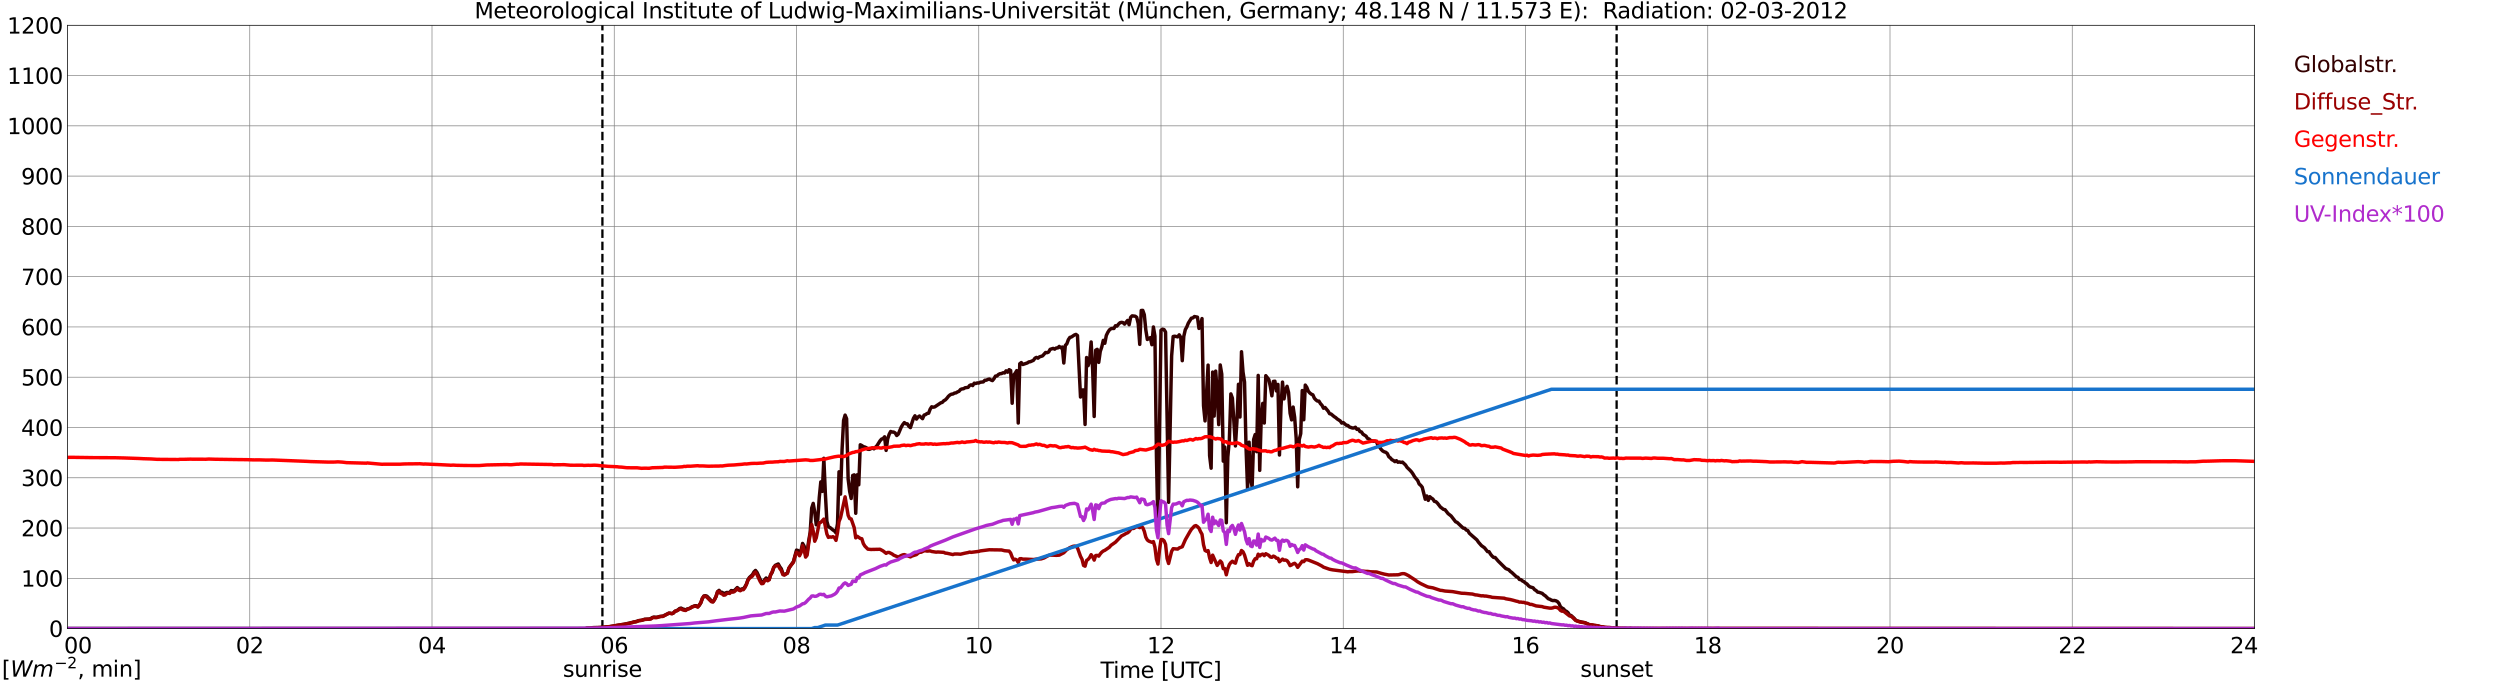<?xml version="1.0" encoding="utf-8" standalone="no"?>
<!DOCTYPE svg PUBLIC "-//W3C//DTD SVG 1.1//EN"
  "http://www.w3.org/Graphics/SVG/1.1/DTD/svg11.dtd">
<svg xmlns:xlink="http://www.w3.org/1999/xlink" width="1085.4pt" height="296.64pt" viewBox="0 0 1085.4 296.64" xmlns="http://www.w3.org/2000/svg" version="1.1">
 <defs>
  <style type="text/css">*{stroke-linejoin: round; stroke-linecap: butt}</style>
 </defs>
 <g id="figure_1">
  <g id="patch_1">
   <path d="M 0 296.64 
L 1085.4 296.64 
L 1085.4 0 
L 0 0 
z
" style="fill: #ffffff"/>
  </g>
  <g id="axes_1">
   <g id="patch_2">
    <path d="M 29.306 272.909 
L 978.814 272.909 
L 978.814 10.976 
L 29.306 10.976 
z
" style="fill: #ffffff"/>
   </g>
   <g id="patch_3">
    <path d="M 978.814 272.909 
L 978.814 272.909 
L 978.814 10.976 
L 978.814 10.976 
z
" clip-path="url(#p92b3b9093c)" style="fill: #d3d3d3; opacity: 0.25; stroke: #d3d3d3; stroke-linejoin: miter"/>
   </g>
   <g id="matplotlib.axis_1">
    <g id="xtick_1">
     <g id="line2d_1">
      <path d="M 29.306 272.909 
L 29.306 10.976 
" clip-path="url(#p92b3b9093c)" style="fill: none; stroke: #808080; stroke-width: 0.3; stroke-linecap: square"/>
     </g>
     <g id="line2d_2"/>
     <g id="text_1">
      <!--    00 -->
      <g transform="translate(18.733 283.627) scale(0.095 -0.095)">
       <defs>
        <path id="DejaVuSans-20" transform="scale(0.016)"/>
        <path id="DejaVuSans-30" d="M 2034 4250 
Q 1547 4250 1301 3770 
Q 1056 3291 1056 2328 
Q 1056 1369 1301 889 
Q 1547 409 2034 409 
Q 2525 409 2770 889 
Q 3016 1369 3016 2328 
Q 3016 3291 2770 3770 
Q 2525 4250 2034 4250 
z
M 2034 4750 
Q 2819 4750 3233 4129 
Q 3647 3509 3647 2328 
Q 3647 1150 3233 529 
Q 2819 -91 2034 -91 
Q 1250 -91 836 529 
Q 422 1150 422 2328 
Q 422 3509 836 4129 
Q 1250 4750 2034 4750 
z
" transform="scale(0.016)"/>
       </defs>
       <use xlink:href="#DejaVuSans-20"/>
       <use xlink:href="#DejaVuSans-20" transform="translate(31.787 0)"/>
       <use xlink:href="#DejaVuSans-20" transform="translate(63.574 0)"/>
       <use xlink:href="#DejaVuSans-30" transform="translate(95.361 0)"/>
       <use xlink:href="#DejaVuSans-30" transform="translate(158.984 0)"/>
      </g>
     </g>
    </g>
    <g id="xtick_2">
     <g id="line2d_3">
      <path d="M 108.431 272.909 
L 108.431 10.976 
" clip-path="url(#p92b3b9093c)" style="fill: none; stroke: #808080; stroke-width: 0.3; stroke-linecap: square"/>
     </g>
     <g id="line2d_4"/>
     <g id="text_2">
      <!-- 02 -->
      <g transform="translate(102.387 283.627) scale(0.095 -0.095)">
       <defs>
        <path id="DejaVuSans-32" d="M 1228 531 
L 3431 531 
L 3431 0 
L 469 0 
L 469 531 
Q 828 903 1448 1529 
Q 2069 2156 2228 2338 
Q 2531 2678 2651 2914 
Q 2772 3150 2772 3378 
Q 2772 3750 2511 3984 
Q 2250 4219 1831 4219 
Q 1534 4219 1204 4116 
Q 875 4013 500 3803 
L 500 4441 
Q 881 4594 1212 4672 
Q 1544 4750 1819 4750 
Q 2544 4750 2975 4387 
Q 3406 4025 3406 3419 
Q 3406 3131 3298 2873 
Q 3191 2616 2906 2266 
Q 2828 2175 2409 1742 
Q 1991 1309 1228 531 
z
" transform="scale(0.016)"/>
       </defs>
       <use xlink:href="#DejaVuSans-30"/>
       <use xlink:href="#DejaVuSans-32" transform="translate(63.623 0)"/>
      </g>
     </g>
    </g>
    <g id="xtick_3">
     <g id="line2d_5">
      <path d="M 187.557 272.909 
L 187.557 10.976 
" clip-path="url(#p92b3b9093c)" style="fill: none; stroke: #808080; stroke-width: 0.3; stroke-linecap: square"/>
     </g>
     <g id="line2d_6"/>
     <g id="text_3">
      <!-- 04 -->
      <g transform="translate(181.513 283.627) scale(0.095 -0.095)">
       <defs>
        <path id="DejaVuSans-34" d="M 2419 4116 
L 825 1625 
L 2419 1625 
L 2419 4116 
z
M 2253 4666 
L 3047 4666 
L 3047 1625 
L 3713 1625 
L 3713 1100 
L 3047 1100 
L 3047 0 
L 2419 0 
L 2419 1100 
L 313 1100 
L 313 1709 
L 2253 4666 
z
" transform="scale(0.016)"/>
       </defs>
       <use xlink:href="#DejaVuSans-30"/>
       <use xlink:href="#DejaVuSans-34" transform="translate(63.623 0)"/>
      </g>
     </g>
    </g>
    <g id="xtick_4">
     <g id="line2d_7">
      <path d="M 266.683 272.909 
L 266.683 10.976 
" clip-path="url(#p92b3b9093c)" style="fill: none; stroke: #808080; stroke-width: 0.3; stroke-linecap: square"/>
     </g>
     <g id="line2d_8"/>
     <g id="text_4">
      <!-- 06 -->
      <g transform="translate(260.638 283.627) scale(0.095 -0.095)">
       <defs>
        <path id="DejaVuSans-36" d="M 2113 2584 
Q 1688 2584 1439 2293 
Q 1191 2003 1191 1497 
Q 1191 994 1439 701 
Q 1688 409 2113 409 
Q 2538 409 2786 701 
Q 3034 994 3034 1497 
Q 3034 2003 2786 2293 
Q 2538 2584 2113 2584 
z
M 3366 4563 
L 3366 3988 
Q 3128 4100 2886 4159 
Q 2644 4219 2406 4219 
Q 1781 4219 1451 3797 
Q 1122 3375 1075 2522 
Q 1259 2794 1537 2939 
Q 1816 3084 2150 3084 
Q 2853 3084 3261 2657 
Q 3669 2231 3669 1497 
Q 3669 778 3244 343 
Q 2819 -91 2113 -91 
Q 1303 -91 875 529 
Q 447 1150 447 2328 
Q 447 3434 972 4092 
Q 1497 4750 2381 4750 
Q 2619 4750 2861 4703 
Q 3103 4656 3366 4563 
z
" transform="scale(0.016)"/>
       </defs>
       <use xlink:href="#DejaVuSans-30"/>
       <use xlink:href="#DejaVuSans-36" transform="translate(63.623 0)"/>
      </g>
     </g>
    </g>
    <g id="xtick_5">
     <g id="line2d_9">
      <path d="M 345.808 272.909 
L 345.808 10.976 
" clip-path="url(#p92b3b9093c)" style="fill: none; stroke: #808080; stroke-width: 0.3; stroke-linecap: square"/>
     </g>
     <g id="line2d_10"/>
     <g id="text_5">
      <!-- 08 -->
      <g transform="translate(339.764 283.627) scale(0.095 -0.095)">
       <defs>
        <path id="DejaVuSans-38" d="M 2034 2216 
Q 1584 2216 1326 1975 
Q 1069 1734 1069 1313 
Q 1069 891 1326 650 
Q 1584 409 2034 409 
Q 2484 409 2743 651 
Q 3003 894 3003 1313 
Q 3003 1734 2745 1975 
Q 2488 2216 2034 2216 
z
M 1403 2484 
Q 997 2584 770 2862 
Q 544 3141 544 3541 
Q 544 4100 942 4425 
Q 1341 4750 2034 4750 
Q 2731 4750 3128 4425 
Q 3525 4100 3525 3541 
Q 3525 3141 3298 2862 
Q 3072 2584 2669 2484 
Q 3125 2378 3379 2068 
Q 3634 1759 3634 1313 
Q 3634 634 3220 271 
Q 2806 -91 2034 -91 
Q 1263 -91 848 271 
Q 434 634 434 1313 
Q 434 1759 690 2068 
Q 947 2378 1403 2484 
z
M 1172 3481 
Q 1172 3119 1398 2916 
Q 1625 2713 2034 2713 
Q 2441 2713 2670 2916 
Q 2900 3119 2900 3481 
Q 2900 3844 2670 4047 
Q 2441 4250 2034 4250 
Q 1625 4250 1398 4047 
Q 1172 3844 1172 3481 
z
" transform="scale(0.016)"/>
       </defs>
       <use xlink:href="#DejaVuSans-30"/>
       <use xlink:href="#DejaVuSans-38" transform="translate(63.623 0)"/>
      </g>
     </g>
    </g>
    <g id="xtick_6">
     <g id="line2d_11">
      <path d="M 424.934 272.909 
L 424.934 10.976 
" clip-path="url(#p92b3b9093c)" style="fill: none; stroke: #808080; stroke-width: 0.3; stroke-linecap: square"/>
     </g>
     <g id="line2d_12"/>
     <g id="text_6">
      <!-- 10 -->
      <g transform="translate(418.89 283.627) scale(0.095 -0.095)">
       <defs>
        <path id="DejaVuSans-31" d="M 794 531 
L 1825 531 
L 1825 4091 
L 703 3866 
L 703 4441 
L 1819 4666 
L 2450 4666 
L 2450 531 
L 3481 531 
L 3481 0 
L 794 0 
L 794 531 
z
" transform="scale(0.016)"/>
       </defs>
       <use xlink:href="#DejaVuSans-31"/>
       <use xlink:href="#DejaVuSans-30" transform="translate(63.623 0)"/>
      </g>
     </g>
    </g>
    <g id="xtick_7">
     <g id="line2d_13">
      <path d="M 504.06 272.909 
L 504.06 10.976 
" clip-path="url(#p92b3b9093c)" style="fill: none; stroke: #808080; stroke-width: 0.3; stroke-linecap: square"/>
     </g>
     <g id="line2d_14"/>
     <g id="text_7">
      <!-- 12 -->
      <g transform="translate(498.015 283.627) scale(0.095 -0.095)">
       <use xlink:href="#DejaVuSans-31"/>
       <use xlink:href="#DejaVuSans-32" transform="translate(63.623 0)"/>
      </g>
     </g>
    </g>
    <g id="xtick_8">
     <g id="line2d_15">
      <path d="M 583.185 272.909 
L 583.185 10.976 
" clip-path="url(#p92b3b9093c)" style="fill: none; stroke: #808080; stroke-width: 0.3; stroke-linecap: square"/>
     </g>
     <g id="line2d_16"/>
     <g id="text_8">
      <!-- 14 -->
      <g transform="translate(577.141 283.627) scale(0.095 -0.095)">
       <use xlink:href="#DejaVuSans-31"/>
       <use xlink:href="#DejaVuSans-34" transform="translate(63.623 0)"/>
      </g>
     </g>
    </g>
    <g id="xtick_9">
     <g id="line2d_17">
      <path d="M 662.311 272.909 
L 662.311 10.976 
" clip-path="url(#p92b3b9093c)" style="fill: none; stroke: #808080; stroke-width: 0.3; stroke-linecap: square"/>
     </g>
     <g id="line2d_18"/>
     <g id="text_9">
      <!-- 16 -->
      <g transform="translate(656.267 283.627) scale(0.095 -0.095)">
       <use xlink:href="#DejaVuSans-31"/>
       <use xlink:href="#DejaVuSans-36" transform="translate(63.623 0)"/>
      </g>
     </g>
    </g>
    <g id="xtick_10">
     <g id="line2d_19">
      <path d="M 741.437 272.909 
L 741.437 10.976 
" clip-path="url(#p92b3b9093c)" style="fill: none; stroke: #808080; stroke-width: 0.3; stroke-linecap: square"/>
     </g>
     <g id="line2d_20"/>
     <g id="text_10">
      <!-- 18 -->
      <g transform="translate(735.392 283.627) scale(0.095 -0.095)">
       <use xlink:href="#DejaVuSans-31"/>
       <use xlink:href="#DejaVuSans-38" transform="translate(63.623 0)"/>
      </g>
     </g>
    </g>
    <g id="xtick_11">
     <g id="line2d_21">
      <path d="M 820.562 272.909 
L 820.562 10.976 
" clip-path="url(#p92b3b9093c)" style="fill: none; stroke: #808080; stroke-width: 0.3; stroke-linecap: square"/>
     </g>
     <g id="line2d_22"/>
     <g id="text_11">
      <!-- 20 -->
      <g transform="translate(814.518 283.627) scale(0.095 -0.095)">
       <use xlink:href="#DejaVuSans-32"/>
       <use xlink:href="#DejaVuSans-30" transform="translate(63.623 0)"/>
      </g>
     </g>
    </g>
    <g id="xtick_12">
     <g id="line2d_23">
      <path d="M 899.688 272.909 
L 899.688 10.976 
" clip-path="url(#p92b3b9093c)" style="fill: none; stroke: #808080; stroke-width: 0.3; stroke-linecap: square"/>
     </g>
     <g id="line2d_24"/>
     <g id="text_12">
      <!-- 22 -->
      <g transform="translate(893.644 283.627) scale(0.095 -0.095)">
       <use xlink:href="#DejaVuSans-32"/>
       <use xlink:href="#DejaVuSans-32" transform="translate(63.623 0)"/>
      </g>
     </g>
    </g>
    <g id="xtick_13">
     <g id="line2d_25">
      <path d="M 978.814 272.909 
L 978.814 10.976 
" clip-path="url(#p92b3b9093c)" style="fill: none; stroke: #808080; stroke-width: 0.3; stroke-linecap: square"/>
     </g>
     <g id="line2d_26"/>
     <g id="text_13">
      <!-- 24    -->
      <g transform="translate(968.241 283.627) scale(0.095 -0.095)">
       <use xlink:href="#DejaVuSans-32"/>
       <use xlink:href="#DejaVuSans-34" transform="translate(63.623 0)"/>
       <use xlink:href="#DejaVuSans-20" transform="translate(127.246 0)"/>
       <use xlink:href="#DejaVuSans-20" transform="translate(159.033 0)"/>
       <use xlink:href="#DejaVuSans-20" transform="translate(190.82 0)"/>
      </g>
     </g>
    </g>
    <g id="text_14">
     <!-- Time [UTC] -->
     <g transform="translate(477.806 294.322) scale(0.095 -0.095)">
      <defs>
       <path id="DejaVuSans-54" d="M -19 4666 
L 3928 4666 
L 3928 4134 
L 2272 4134 
L 2272 0 
L 1638 0 
L 1638 4134 
L -19 4134 
L -19 4666 
z
" transform="scale(0.016)"/>
       <path id="DejaVuSans-69" d="M 603 3500 
L 1178 3500 
L 1178 0 
L 603 0 
L 603 3500 
z
M 603 4863 
L 1178 4863 
L 1178 4134 
L 603 4134 
L 603 4863 
z
" transform="scale(0.016)"/>
       <path id="DejaVuSans-6d" d="M 3328 2828 
Q 3544 3216 3844 3400 
Q 4144 3584 4550 3584 
Q 5097 3584 5394 3201 
Q 5691 2819 5691 2113 
L 5691 0 
L 5113 0 
L 5113 2094 
Q 5113 2597 4934 2840 
Q 4756 3084 4391 3084 
Q 3944 3084 3684 2787 
Q 3425 2491 3425 1978 
L 3425 0 
L 2847 0 
L 2847 2094 
Q 2847 2600 2669 2842 
Q 2491 3084 2119 3084 
Q 1678 3084 1418 2786 
Q 1159 2488 1159 1978 
L 1159 0 
L 581 0 
L 581 3500 
L 1159 3500 
L 1159 2956 
Q 1356 3278 1631 3431 
Q 1906 3584 2284 3584 
Q 2666 3584 2933 3390 
Q 3200 3197 3328 2828 
z
" transform="scale(0.016)"/>
       <path id="DejaVuSans-65" d="M 3597 1894 
L 3597 1613 
L 953 1613 
Q 991 1019 1311 708 
Q 1631 397 2203 397 
Q 2534 397 2845 478 
Q 3156 559 3463 722 
L 3463 178 
Q 3153 47 2828 -22 
Q 2503 -91 2169 -91 
Q 1331 -91 842 396 
Q 353 884 353 1716 
Q 353 2575 817 3079 
Q 1281 3584 2069 3584 
Q 2775 3584 3186 3129 
Q 3597 2675 3597 1894 
z
M 3022 2063 
Q 3016 2534 2758 2815 
Q 2500 3097 2075 3097 
Q 1594 3097 1305 2825 
Q 1016 2553 972 2059 
L 3022 2063 
z
" transform="scale(0.016)"/>
       <path id="DejaVuSans-5b" d="M 550 4863 
L 1875 4863 
L 1875 4416 
L 1125 4416 
L 1125 -397 
L 1875 -397 
L 1875 -844 
L 550 -844 
L 550 4863 
z
" transform="scale(0.016)"/>
       <path id="DejaVuSans-55" d="M 556 4666 
L 1191 4666 
L 1191 1831 
Q 1191 1081 1462 751 
Q 1734 422 2344 422 
Q 2950 422 3222 751 
Q 3494 1081 3494 1831 
L 3494 4666 
L 4128 4666 
L 4128 1753 
Q 4128 841 3676 375 
Q 3225 -91 2344 -91 
Q 1459 -91 1007 375 
Q 556 841 556 1753 
L 556 4666 
z
" transform="scale(0.016)"/>
       <path id="DejaVuSans-43" d="M 4122 4306 
L 4122 3641 
Q 3803 3938 3442 4084 
Q 3081 4231 2675 4231 
Q 1875 4231 1450 3742 
Q 1025 3253 1025 2328 
Q 1025 1406 1450 917 
Q 1875 428 2675 428 
Q 3081 428 3442 575 
Q 3803 722 4122 1019 
L 4122 359 
Q 3791 134 3420 21 
Q 3050 -91 2638 -91 
Q 1578 -91 968 557 
Q 359 1206 359 2328 
Q 359 3453 968 4101 
Q 1578 4750 2638 4750 
Q 3056 4750 3426 4639 
Q 3797 4528 4122 4306 
z
" transform="scale(0.016)"/>
       <path id="DejaVuSans-5d" d="M 1947 4863 
L 1947 -844 
L 622 -844 
L 622 -397 
L 1369 -397 
L 1369 4416 
L 622 4416 
L 622 4863 
L 1947 4863 
z
" transform="scale(0.016)"/>
      </defs>
      <use xlink:href="#DejaVuSans-54"/>
      <use xlink:href="#DejaVuSans-69" transform="translate(57.959 0)"/>
      <use xlink:href="#DejaVuSans-6d" transform="translate(85.742 0)"/>
      <use xlink:href="#DejaVuSans-65" transform="translate(183.154 0)"/>
      <use xlink:href="#DejaVuSans-20" transform="translate(244.678 0)"/>
      <use xlink:href="#DejaVuSans-5b" transform="translate(276.465 0)"/>
      <use xlink:href="#DejaVuSans-55" transform="translate(315.479 0)"/>
      <use xlink:href="#DejaVuSans-54" transform="translate(388.672 0)"/>
      <use xlink:href="#DejaVuSans-43" transform="translate(443.881 0)"/>
      <use xlink:href="#DejaVuSans-5d" transform="translate(513.705 0)"/>
     </g>
    </g>
   </g>
   <g id="matplotlib.axis_2">
    <g id="ytick_1">
     <g id="line2d_27">
      <path d="M 29.306 272.909 
L 978.814 272.909 
" clip-path="url(#p92b3b9093c)" style="fill: none; stroke: #808080; stroke-width: 0.3; stroke-linecap: square"/>
     </g>
     <g id="line2d_28"/>
     <g id="text_15">
      <!-- 0 -->
      <g transform="translate(21.261 276.518) scale(0.095 -0.095)">
       <use xlink:href="#DejaVuSans-30"/>
      </g>
     </g>
    </g>
    <g id="ytick_2">
     <g id="line2d_29">
      <path d="M 29.306 251.081 
L 978.814 251.081 
" clip-path="url(#p92b3b9093c)" style="fill: none; stroke: #808080; stroke-width: 0.3; stroke-linecap: square"/>
     </g>
     <g id="line2d_30"/>
     <g id="text_16">
      <!-- 100 -->
      <g transform="translate(9.173 254.69) scale(0.095 -0.095)">
       <use xlink:href="#DejaVuSans-31"/>
       <use xlink:href="#DejaVuSans-30" transform="translate(63.623 0)"/>
       <use xlink:href="#DejaVuSans-30" transform="translate(127.246 0)"/>
      </g>
     </g>
    </g>
    <g id="ytick_3">
     <g id="line2d_31">
      <path d="M 29.306 229.253 
L 978.814 229.253 
" clip-path="url(#p92b3b9093c)" style="fill: none; stroke: #808080; stroke-width: 0.3; stroke-linecap: square"/>
     </g>
     <g id="line2d_32"/>
     <g id="text_17">
      <!-- 200 -->
      <g transform="translate(9.173 232.863) scale(0.095 -0.095)">
       <use xlink:href="#DejaVuSans-32"/>
       <use xlink:href="#DejaVuSans-30" transform="translate(63.623 0)"/>
       <use xlink:href="#DejaVuSans-30" transform="translate(127.246 0)"/>
      </g>
     </g>
    </g>
    <g id="ytick_4">
     <g id="line2d_33">
      <path d="M 29.306 207.426 
L 978.814 207.426 
" clip-path="url(#p92b3b9093c)" style="fill: none; stroke: #808080; stroke-width: 0.3; stroke-linecap: square"/>
     </g>
     <g id="line2d_34"/>
     <g id="text_18">
      <!-- 300 -->
      <g transform="translate(9.173 211.035) scale(0.095 -0.095)">
       <defs>
        <path id="DejaVuSans-33" d="M 2597 2516 
Q 3050 2419 3304 2112 
Q 3559 1806 3559 1356 
Q 3559 666 3084 287 
Q 2609 -91 1734 -91 
Q 1441 -91 1130 -33 
Q 819 25 488 141 
L 488 750 
Q 750 597 1062 519 
Q 1375 441 1716 441 
Q 2309 441 2620 675 
Q 2931 909 2931 1356 
Q 2931 1769 2642 2001 
Q 2353 2234 1838 2234 
L 1294 2234 
L 1294 2753 
L 1863 2753 
Q 2328 2753 2575 2939 
Q 2822 3125 2822 3475 
Q 2822 3834 2567 4026 
Q 2313 4219 1838 4219 
Q 1578 4219 1281 4162 
Q 984 4106 628 3988 
L 628 4550 
Q 988 4650 1302 4700 
Q 1616 4750 1894 4750 
Q 2613 4750 3031 4423 
Q 3450 4097 3450 3541 
Q 3450 3153 3228 2886 
Q 3006 2619 2597 2516 
z
" transform="scale(0.016)"/>
       </defs>
       <use xlink:href="#DejaVuSans-33"/>
       <use xlink:href="#DejaVuSans-30" transform="translate(63.623 0)"/>
       <use xlink:href="#DejaVuSans-30" transform="translate(127.246 0)"/>
      </g>
     </g>
    </g>
    <g id="ytick_5">
     <g id="line2d_35">
      <path d="M 29.306 185.598 
L 978.814 185.598 
" clip-path="url(#p92b3b9093c)" style="fill: none; stroke: #808080; stroke-width: 0.3; stroke-linecap: square"/>
     </g>
     <g id="line2d_36"/>
     <g id="text_19">
      <!-- 400 -->
      <g transform="translate(9.173 189.207) scale(0.095 -0.095)">
       <use xlink:href="#DejaVuSans-34"/>
       <use xlink:href="#DejaVuSans-30" transform="translate(63.623 0)"/>
       <use xlink:href="#DejaVuSans-30" transform="translate(127.246 0)"/>
      </g>
     </g>
    </g>
    <g id="ytick_6">
     <g id="line2d_37">
      <path d="M 29.306 163.77 
L 978.814 163.77 
" clip-path="url(#p92b3b9093c)" style="fill: none; stroke: #808080; stroke-width: 0.3; stroke-linecap: square"/>
     </g>
     <g id="line2d_38"/>
     <g id="text_20">
      <!-- 500 -->
      <g transform="translate(9.173 167.379) scale(0.095 -0.095)">
       <defs>
        <path id="DejaVuSans-35" d="M 691 4666 
L 3169 4666 
L 3169 4134 
L 1269 4134 
L 1269 2991 
Q 1406 3038 1543 3061 
Q 1681 3084 1819 3084 
Q 2600 3084 3056 2656 
Q 3513 2228 3513 1497 
Q 3513 744 3044 326 
Q 2575 -91 1722 -91 
Q 1428 -91 1123 -41 
Q 819 9 494 109 
L 494 744 
Q 775 591 1075 516 
Q 1375 441 1709 441 
Q 2250 441 2565 725 
Q 2881 1009 2881 1497 
Q 2881 1984 2565 2268 
Q 2250 2553 1709 2553 
Q 1456 2553 1204 2497 
Q 953 2441 691 2322 
L 691 4666 
z
" transform="scale(0.016)"/>
       </defs>
       <use xlink:href="#DejaVuSans-35"/>
       <use xlink:href="#DejaVuSans-30" transform="translate(63.623 0)"/>
       <use xlink:href="#DejaVuSans-30" transform="translate(127.246 0)"/>
      </g>
     </g>
    </g>
    <g id="ytick_7">
     <g id="line2d_39">
      <path d="M 29.306 141.942 
L 978.814 141.942 
" clip-path="url(#p92b3b9093c)" style="fill: none; stroke: #808080; stroke-width: 0.3; stroke-linecap: square"/>
     </g>
     <g id="line2d_40"/>
     <g id="text_21">
      <!-- 600 -->
      <g transform="translate(9.173 145.551) scale(0.095 -0.095)">
       <use xlink:href="#DejaVuSans-36"/>
       <use xlink:href="#DejaVuSans-30" transform="translate(63.623 0)"/>
       <use xlink:href="#DejaVuSans-30" transform="translate(127.246 0)"/>
      </g>
     </g>
    </g>
    <g id="ytick_8">
     <g id="line2d_41">
      <path d="M 29.306 120.114 
L 978.814 120.114 
" clip-path="url(#p92b3b9093c)" style="fill: none; stroke: #808080; stroke-width: 0.3; stroke-linecap: square"/>
     </g>
     <g id="line2d_42"/>
     <g id="text_22">
      <!-- 700 -->
      <g transform="translate(9.173 123.724) scale(0.095 -0.095)">
       <defs>
        <path id="DejaVuSans-37" d="M 525 4666 
L 3525 4666 
L 3525 4397 
L 1831 0 
L 1172 0 
L 2766 4134 
L 525 4134 
L 525 4666 
z
" transform="scale(0.016)"/>
       </defs>
       <use xlink:href="#DejaVuSans-37"/>
       <use xlink:href="#DejaVuSans-30" transform="translate(63.623 0)"/>
       <use xlink:href="#DejaVuSans-30" transform="translate(127.246 0)"/>
      </g>
     </g>
    </g>
    <g id="ytick_9">
     <g id="line2d_43">
      <path d="M 29.306 98.287 
L 978.814 98.287 
" clip-path="url(#p92b3b9093c)" style="fill: none; stroke: #808080; stroke-width: 0.3; stroke-linecap: square"/>
     </g>
     <g id="line2d_44"/>
     <g id="text_23">
      <!-- 800 -->
      <g transform="translate(9.173 101.896) scale(0.095 -0.095)">
       <use xlink:href="#DejaVuSans-38"/>
       <use xlink:href="#DejaVuSans-30" transform="translate(63.623 0)"/>
       <use xlink:href="#DejaVuSans-30" transform="translate(127.246 0)"/>
      </g>
     </g>
    </g>
    <g id="ytick_10">
     <g id="line2d_45">
      <path d="M 29.306 76.459 
L 978.814 76.459 
" clip-path="url(#p92b3b9093c)" style="fill: none; stroke: #808080; stroke-width: 0.3; stroke-linecap: square"/>
     </g>
     <g id="line2d_46"/>
     <g id="text_24">
      <!-- 900 -->
      <g transform="translate(9.173 80.068) scale(0.095 -0.095)">
       <defs>
        <path id="DejaVuSans-39" d="M 703 97 
L 703 672 
Q 941 559 1184 500 
Q 1428 441 1663 441 
Q 2288 441 2617 861 
Q 2947 1281 2994 2138 
Q 2813 1869 2534 1725 
Q 2256 1581 1919 1581 
Q 1219 1581 811 2004 
Q 403 2428 403 3163 
Q 403 3881 828 4315 
Q 1253 4750 1959 4750 
Q 2769 4750 3195 4129 
Q 3622 3509 3622 2328 
Q 3622 1225 3098 567 
Q 2575 -91 1691 -91 
Q 1453 -91 1209 -44 
Q 966 3 703 97 
z
M 1959 2075 
Q 2384 2075 2632 2365 
Q 2881 2656 2881 3163 
Q 2881 3666 2632 3958 
Q 2384 4250 1959 4250 
Q 1534 4250 1286 3958 
Q 1038 3666 1038 3163 
Q 1038 2656 1286 2365 
Q 1534 2075 1959 2075 
z
" transform="scale(0.016)"/>
       </defs>
       <use xlink:href="#DejaVuSans-39"/>
       <use xlink:href="#DejaVuSans-30" transform="translate(63.623 0)"/>
       <use xlink:href="#DejaVuSans-30" transform="translate(127.246 0)"/>
      </g>
     </g>
    </g>
    <g id="ytick_11">
     <g id="line2d_47">
      <path d="M 29.306 54.631 
L 978.814 54.631 
" clip-path="url(#p92b3b9093c)" style="fill: none; stroke: #808080; stroke-width: 0.3; stroke-linecap: square"/>
     </g>
     <g id="line2d_48"/>
     <g id="text_25">
      <!-- 1000 -->
      <g transform="translate(3.128 58.24) scale(0.095 -0.095)">
       <use xlink:href="#DejaVuSans-31"/>
       <use xlink:href="#DejaVuSans-30" transform="translate(63.623 0)"/>
       <use xlink:href="#DejaVuSans-30" transform="translate(127.246 0)"/>
       <use xlink:href="#DejaVuSans-30" transform="translate(190.869 0)"/>
      </g>
     </g>
    </g>
    <g id="ytick_12">
     <g id="line2d_49">
      <path d="M 29.306 32.803 
L 978.814 32.803 
" clip-path="url(#p92b3b9093c)" style="fill: none; stroke: #808080; stroke-width: 0.3; stroke-linecap: square"/>
     </g>
     <g id="line2d_50"/>
     <g id="text_26">
      <!-- 1100 -->
      <g transform="translate(3.128 36.413) scale(0.095 -0.095)">
       <use xlink:href="#DejaVuSans-31"/>
       <use xlink:href="#DejaVuSans-31" transform="translate(63.623 0)"/>
       <use xlink:href="#DejaVuSans-30" transform="translate(127.246 0)"/>
       <use xlink:href="#DejaVuSans-30" transform="translate(190.869 0)"/>
      </g>
     </g>
    </g>
    <g id="ytick_13">
     <g id="line2d_51">
      <path d="M 29.306 10.976 
L 978.814 10.976 
" clip-path="url(#p92b3b9093c)" style="fill: none; stroke: #808080; stroke-width: 0.3; stroke-linecap: square"/>
     </g>
     <g id="line2d_52"/>
     <g id="text_27">
      <!-- 1200 -->
      <g transform="translate(3.128 14.585) scale(0.095 -0.095)">
       <use xlink:href="#DejaVuSans-31"/>
       <use xlink:href="#DejaVuSans-32" transform="translate(63.623 0)"/>
       <use xlink:href="#DejaVuSans-30" transform="translate(127.246 0)"/>
       <use xlink:href="#DejaVuSans-30" transform="translate(190.869 0)"/>
      </g>
     </g>
    </g>
   </g>
   <g id="line2d_53">
    <path d="M 261.54 272.909 
L 261.54 10.976 
" clip-path="url(#p92b3b9093c)" style="fill: none; stroke-dasharray: 3.7,1.6; stroke-dashoffset: 0; stroke: #000000"/>
   </g>
   <g id="line2d_54">
    <path d="M 701.874 272.909 
L 701.874 10.976 
" clip-path="url(#p92b3b9093c)" style="fill: none; stroke-dasharray: 3.7,1.6; stroke-dashoffset: 0; stroke: #000000"/>
   </g>
   <g id="line2d_55">
    <path d="M 29.306 272.909 
L 254.155 272.909 
L 254.814 272.719 
L 256.133 272.749 
L 257.451 272.483 
L 259.43 272.483 
L 262.067 272.335 
L 263.386 272.186 
L 264.705 272.068 
L 269.98 271.18 
L 271.298 270.973 
L 276.573 269.728 
L 277.233 269.462 
L 278.552 269.314 
L 279.87 268.868 
L 281.849 268.781 
L 282.508 268.574 
L 283.167 268.129 
L 283.827 267.921 
L 285.145 267.98 
L 285.805 267.862 
L 286.464 267.626 
L 287.783 267.506 
L 290.42 266.203 
L 291.08 266.234 
L 291.739 266.382 
L 292.399 266.144 
L 293.058 265.374 
L 293.717 265.166 
L 294.377 264.782 
L 295.036 264.191 
L 295.696 264.012 
L 296.355 264.368 
L 297.014 264.544 
L 297.674 264.841 
L 298.333 264.398 
L 298.992 264.278 
L 299.652 264.012 
L 300.311 263.538 
L 301.63 263.006 
L 302.289 262.975 
L 302.949 263.42 
L 303.608 262.829 
L 304.267 261.702 
L 304.927 259.867 
L 305.586 258.771 
L 306.246 258.623 
L 306.905 258.83 
L 308.224 260.161 
L 308.883 260.991 
L 309.543 261.229 
L 310.202 260.281 
L 310.861 258.978 
L 311.521 256.905 
L 312.18 256.311 
L 312.839 257.081 
L 313.499 257.171 
L 314.158 257.614 
L 314.818 257.555 
L 315.477 257.23 
L 316.796 257.26 
L 317.455 256.4 
L 318.114 256.518 
L 318.774 256.459 
L 320.093 255.097 
L 320.752 255.691 
L 321.411 256.134 
L 322.071 255.661 
L 322.73 255.691 
L 323.39 254.8 
L 324.049 253.646 
L 324.708 251.751 
L 325.368 250.714 
L 326.686 249.501 
L 327.346 248.315 
L 328.005 247.663 
L 328.665 248.523 
L 330.643 252.875 
L 331.302 252.906 
L 331.961 251.692 
L 332.621 250.952 
L 333.28 251.426 
L 333.94 251.544 
L 334.599 249.501 
L 335.258 248.492 
L 335.918 246.508 
L 336.577 245.443 
L 337.896 244.849 
L 338.555 246.065 
L 339.215 246.953 
L 339.874 248.938 
L 340.533 249.501 
L 341.852 248.759 
L 342.512 246.805 
L 343.171 245.679 
L 344.49 243.784 
L 345.808 238.838 
L 346.468 239.015 
L 347.127 240.023 
L 347.787 238.956 
L 348.446 235.935 
L 349.105 237.061 
L 349.765 240.051 
L 350.424 239.785 
L 351.083 234.928 
L 351.743 231.168 
L 352.402 220.594 
L 353.062 218.551 
L 353.721 222.281 
L 354.38 227.85 
L 355.04 225.599 
L 355.699 215.914 
L 356.359 209.22 
L 357.018 213.339 
L 357.677 198.974 
L 358.337 214.255 
L 358.996 226.311 
L 359.655 228.71 
L 360.315 229.004 
L 361.634 230.1 
L 362.293 230.515 
L 362.952 231.344 
L 363.612 227.346 
L 364.271 204.837 
L 364.93 214.522 
L 365.59 195.182 
L 366.249 182.535 
L 366.909 180.226 
L 367.568 181.795 
L 368.227 207.947 
L 368.887 213.367 
L 369.546 216.419 
L 370.206 206.437 
L 370.865 206.17 
L 371.524 222.845 
L 372.184 206.14 
L 372.843 210.464 
L 373.502 193.109 
L 374.162 193.434 
L 374.821 193.91 
L 375.481 194.087 
L 376.14 194.383 
L 376.799 195.064 
L 377.459 195.093 
L 378.777 194.501 
L 379.437 194.857 
L 380.756 193.495 
L 382.074 191.391 
L 382.734 190.62 
L 383.393 190.444 
L 384.053 189.645 
L 384.712 195.538 
L 385.371 190.651 
L 386.031 188.577 
L 386.69 187.333 
L 387.349 187.571 
L 388.009 187.599 
L 388.668 187.986 
L 389.328 189.081 
L 389.987 188.49 
L 391.306 185.379 
L 391.965 184.312 
L 392.624 183.483 
L 393.284 183.987 
L 393.943 184.017 
L 394.603 185.083 
L 395.262 185.646 
L 396.581 181.619 
L 397.24 180.523 
L 397.899 181.944 
L 398.559 181.055 
L 399.218 180.61 
L 400.537 181.765 
L 401.196 180.226 
L 401.856 179.988 
L 402.515 179.514 
L 403.175 179.396 
L 403.834 177.648 
L 404.493 176.613 
L 405.153 176.79 
L 405.812 176.672 
L 408.45 174.896 
L 409.109 174.688 
L 409.768 173.977 
L 410.428 173.621 
L 411.087 172.94 
L 411.746 172.082 
L 412.406 171.488 
L 413.065 171.133 
L 413.725 171.074 
L 414.384 170.659 
L 415.043 170.572 
L 415.703 170.157 
L 416.362 169.891 
L 417.022 169.089 
L 417.681 168.854 
L 418.34 168.764 
L 419 168.349 
L 420.318 168.173 
L 420.978 167.343 
L 421.637 167.075 
L 422.297 167.402 
L 422.956 166.365 
L 423.615 166.514 
L 424.275 166.247 
L 424.934 166.306 
L 425.593 165.951 
L 426.912 165.802 
L 427.572 165.091 
L 428.231 165.062 
L 428.89 164.737 
L 429.55 164.558 
L 430.209 164.973 
L 430.869 165.239 
L 431.528 164.44 
L 432.187 163.285 
L 432.847 163.226 
L 433.506 162.574 
L 434.165 162.249 
L 434.825 162.19 
L 435.484 161.834 
L 436.144 161.923 
L 436.803 161.004 
L 437.462 161.596 
L 438.122 160.5 
L 438.781 160.856 
L 439.44 175.072 
L 440.1 162.84 
L 440.759 162.07 
L 441.419 160.915 
L 442.078 183.662 
L 442.737 157.925 
L 443.397 157.42 
L 444.056 158.25 
L 446.034 157.569 
L 446.694 157.123 
L 447.353 157.036 
L 448.672 156.442 
L 449.331 155.526 
L 449.991 155.17 
L 450.65 155.495 
L 451.309 154.932 
L 452.628 154.517 
L 453.947 153.037 
L 454.606 153.127 
L 455.266 152.86 
L 455.925 151.675 
L 457.244 151.261 
L 457.903 151.586 
L 458.563 151.082 
L 459.222 151.053 
L 459.881 150.4 
L 460.541 150.994 
L 461.2 150.669 
L 461.859 157.599 
L 462.519 149.957 
L 463.178 149.276 
L 463.838 147.469 
L 464.497 146.491 
L 465.156 146.314 
L 466.475 145.426 
L 467.134 145.188 
L 467.794 145.692 
L 469.113 172.377 
L 469.772 169.327 
L 470.431 169.297 
L 471.091 184.284 
L 471.75 155.229 
L 472.409 158.754 
L 473.069 156.65 
L 473.728 148.475 
L 474.388 160.649 
L 475.047 180.817 
L 475.706 152.031 
L 476.366 151.675 
L 477.025 157.331 
L 477.685 152.592 
L 478.344 150.638 
L 479.003 147.766 
L 479.663 149.038 
L 480.322 145.633 
L 480.981 144.271 
L 481.641 143.263 
L 482.3 142.73 
L 482.96 142.582 
L 483.619 142.612 
L 484.278 141.427 
L 484.938 141.576 
L 485.597 140.746 
L 486.256 140.124 
L 486.916 139.947 
L 487.575 140.065 
L 488.235 140.718 
L 489.553 139.118 
L 490.213 140.984 
L 490.872 137.784 
L 491.532 137.134 
L 492.85 137.282 
L 493.51 137.756 
L 494.169 140.48 
L 494.828 149.512 
L 495.488 134.794 
L 496.147 134.763 
L 496.807 136.629 
L 497.466 143.234 
L 498.125 147.38 
L 499.444 146.581 
L 500.103 149.661 
L 500.763 141.96 
L 501.422 145.9 
L 502.082 198.173 
L 502.741 229.657 
L 504.06 143.411 
L 504.719 142.909 
L 505.379 143.086 
L 506.038 144.151 
L 507.357 218.075 
L 508.675 154.517 
L 509.335 146.107 
L 509.994 145.959 
L 511.313 146.255 
L 511.972 145.367 
L 512.632 146.463 
L 513.291 156.591 
L 513.95 146.048 
L 514.61 143.117 
L 515.269 141.931 
L 515.929 140.272 
L 517.247 138.14 
L 517.907 138.022 
L 518.566 137.428 
L 519.885 137.697 
L 520.544 142.582 
L 521.204 141.427 
L 521.863 138.317 
L 522.522 176.138 
L 523.182 182.743 
L 524.501 158.516 
L 525.16 197.819 
L 525.819 203.267 
L 526.479 161.537 
L 527.138 180.641 
L 527.797 161.122 
L 528.457 170.008 
L 529.116 184.343 
L 529.776 158.457 
L 530.435 162.425 
L 531.094 200.218 
L 531.754 194.087 
L 532.413 226.961 
L 533.073 198.411 
L 533.732 191.035 
L 534.391 171.015 
L 535.051 172.85 
L 536.369 193.613 
L 537.029 182.891 
L 537.688 166.839 
L 538.348 181.055 
L 539.007 152.712 
L 539.666 161.509 
L 540.326 165.861 
L 540.985 194.532 
L 541.644 212.182 
L 542.304 191.985 
L 542.963 207.858 
L 543.623 211.352 
L 544.282 190.799 
L 544.941 188.667 
L 545.601 196.101 
L 546.26 162.989 
L 546.919 204.215 
L 547.579 181.44 
L 548.238 175.131 
L 548.898 183.662 
L 549.557 163.106 
L 550.876 164.796 
L 551.535 167.904 
L 552.195 171.844 
L 552.854 165.595 
L 553.513 165.505 
L 554.173 169.742 
L 554.832 166.898 
L 555.491 197.551 
L 556.151 176.613 
L 556.81 165.892 
L 557.47 173.178 
L 558.129 169.356 
L 558.788 167.727 
L 559.448 170.393 
L 560.107 179.427 
L 560.766 182.3 
L 561.426 176.731 
L 562.085 181.173 
L 562.745 190.208 
L 563.404 211.352 
L 564.063 190.889 
L 564.723 188.252 
L 565.382 169.563 
L 566.042 182.241 
L 566.701 167.195 
L 567.36 168.173 
L 568.02 169.86 
L 568.679 170.63 
L 569.338 171.133 
L 569.998 171.429 
L 570.657 172.909 
L 571.317 173.621 
L 571.976 174.125 
L 572.635 174.153 
L 573.295 175.249 
L 573.954 175.961 
L 574.613 177.233 
L 575.273 176.908 
L 576.592 178.478 
L 577.251 179.604 
L 577.91 179.752 
L 579.229 180.876 
L 579.889 181.291 
L 580.548 181.885 
L 581.867 182.743 
L 582.526 183.69 
L 583.185 183.454 
L 584.504 184.609 
L 585.164 184.698 
L 585.823 185.349 
L 587.142 185.823 
L 587.801 185.823 
L 588.46 185.497 
L 589.12 186.416 
L 589.779 186.327 
L 590.439 187.364 
L 591.098 187.54 
L 591.757 188.518 
L 593.076 189.348 
L 593.736 190.354 
L 594.395 190.592 
L 595.054 191.214 
L 596.373 191.57 
L 597.032 191.511 
L 597.692 191.923 
L 598.351 193.554 
L 599.011 194.176 
L 599.67 195.152 
L 600.329 195.804 
L 600.989 196.16 
L 601.648 196.368 
L 602.307 196.9 
L 602.967 198.293 
L 603.626 198.795 
L 604.286 199.565 
L 604.945 199.891 
L 605.604 200.425 
L 606.264 200.011 
L 606.923 200.692 
L 607.582 200.543 
L 608.242 200.779 
L 608.901 200.633 
L 610.22 201.877 
L 610.879 202.912 
L 612.198 204.186 
L 612.858 204.926 
L 613.517 205.874 
L 614.176 207.028 
L 615.495 208.6 
L 616.154 210.139 
L 616.814 210.702 
L 617.473 211.531 
L 618.792 216.744 
L 619.451 215.323 
L 620.111 217.248 
L 620.77 215.648 
L 621.429 216.24 
L 622.089 216.654 
L 622.748 217.663 
L 623.408 217.809 
L 624.067 218.431 
L 625.386 220.149 
L 626.705 221.157 
L 627.364 221.275 
L 628.683 222.963 
L 630.001 223.999 
L 631.98 226.547 
L 632.639 226.813 
L 635.276 229.301 
L 635.936 229.36 
L 636.595 230.131 
L 637.255 230.338 
L 637.914 231.493 
L 639.233 232.678 
L 641.211 234.396 
L 641.87 235.372 
L 643.189 236.882 
L 644.508 237.832 
L 645.827 239.49 
L 646.486 239.519 
L 647.145 240.615 
L 647.805 241.414 
L 648.464 242.007 
L 649.123 242.036 
L 650.442 243.577 
L 653.739 246.836 
L 655.058 247.368 
L 655.717 248.078 
L 656.377 248.551 
L 658.355 250.417 
L 659.014 250.655 
L 659.674 251.572 
L 660.333 251.662 
L 660.992 252.225 
L 661.652 252.55 
L 662.311 253.144 
L 662.97 253.558 
L 663.63 254.327 
L 664.289 254.8 
L 665.608 255.187 
L 666.267 256.016 
L 666.927 256.4 
L 667.586 257.081 
L 668.246 257.171 
L 669.564 257.614 
L 670.224 258.236 
L 670.883 258.651 
L 672.202 259.954 
L 672.861 260.161 
L 673.521 260.548 
L 674.18 260.755 
L 674.839 260.696 
L 675.499 260.842 
L 676.158 261.17 
L 676.817 261.91 
L 677.477 263.39 
L 678.136 263.983 
L 678.796 264.309 
L 679.455 265.108 
L 680.114 265.435 
L 680.774 265.996 
L 681.433 267.063 
L 682.092 267.212 
L 683.411 268.425 
L 684.071 269.196 
L 684.73 269.58 
L 686.708 270.084 
L 688.027 270.32 
L 689.346 270.855 
L 690.664 271.505 
L 691.324 271.387 
L 691.983 271.595 
L 692.643 271.623 
L 693.302 271.802 
L 693.961 271.831 
L 695.28 272.217 
L 695.939 272.217 
L 696.599 272.601 
L 699.236 272.691 
L 701.215 272.808 
L 701.874 272.691 
L 703.193 272.909 
L 705.83 272.808 
L 707.149 272.909 
L 707.808 272.78 
L 708.468 272.909 
L 978.154 272.909 
L 978.154 272.909 
" clip-path="url(#p92b3b9093c)" style="fill: none; stroke: #330000; stroke-width: 1.5; stroke-linecap: square"/>
   </g>
   <g id="line2d_56">
    <path d="M 29.306 272.909 
L 254.155 272.909 
L 254.814 272.721 
L 256.792 272.638 
L 258.111 272.512 
L 260.748 272.429 
L 263.386 272.134 
L 264.705 272.051 
L 268.661 271.379 
L 269.32 271.337 
L 269.98 271.169 
L 270.639 271.128 
L 271.958 270.833 
L 273.277 270.665 
L 273.936 270.414 
L 274.595 270.329 
L 275.255 269.993 
L 275.914 270.036 
L 276.573 269.825 
L 277.233 269.491 
L 278.552 269.322 
L 279.87 268.945 
L 281.189 268.86 
L 282.508 268.777 
L 283.167 268.314 
L 283.827 268.063 
L 284.486 268.187 
L 285.145 268.146 
L 285.805 267.895 
L 287.124 267.642 
L 287.783 267.642 
L 290.42 266.216 
L 291.739 266.467 
L 292.399 266.09 
L 293.058 265.376 
L 293.717 265.249 
L 295.036 264.494 
L 295.696 264.368 
L 296.355 264.747 
L 297.014 264.957 
L 297.674 265.04 
L 298.333 264.579 
L 299.652 264.075 
L 300.311 263.612 
L 301.63 263.152 
L 302.289 263.276 
L 302.949 263.571 
L 304.267 261.683 
L 304.927 259.751 
L 305.586 258.869 
L 306.246 258.828 
L 306.905 259.29 
L 308.224 260.633 
L 308.883 261.262 
L 309.543 261.347 
L 310.202 260.423 
L 310.861 259.037 
L 311.521 256.981 
L 312.18 256.772 
L 312.839 257.61 
L 313.499 257.819 
L 314.158 258.409 
L 314.818 258.323 
L 315.477 257.736 
L 316.136 257.527 
L 316.796 257.653 
L 317.455 256.94 
L 318.114 257.108 
L 318.774 256.896 
L 319.433 256.309 
L 320.093 255.554 
L 320.752 256.226 
L 321.411 256.477 
L 322.071 256.016 
L 322.73 256.016 
L 323.39 255.176 
L 324.049 253.79 
L 324.708 251.985 
L 325.368 251.061 
L 326.686 250.097 
L 327.346 248.964 
L 328.005 248.377 
L 328.665 249.509 
L 329.983 252.362 
L 330.643 253.412 
L 331.302 253.329 
L 331.961 252.196 
L 332.621 251.692 
L 333.28 252.153 
L 333.94 251.734 
L 334.599 249.509 
L 335.258 248.165 
L 335.918 246.277 
L 336.577 245.731 
L 337.896 245.563 
L 338.555 246.822 
L 339.215 247.704 
L 339.874 249.468 
L 340.533 249.678 
L 341.852 248.879 
L 342.512 246.571 
L 344.49 244.094 
L 345.149 241.617 
L 345.808 239.728 
L 346.468 240.191 
L 347.127 241.283 
L 347.787 239.938 
L 348.446 236.873 
L 349.105 238.679 
L 349.765 241.87 
L 350.424 241.029 
L 351.083 236.077 
L 352.402 227.723 
L 353.062 230.535 
L 353.721 234.985 
L 354.38 233.516 
L 355.699 226.968 
L 356.359 226.8 
L 357.677 225.372 
L 358.996 231.838 
L 359.655 233.307 
L 360.315 233.097 
L 360.974 233.222 
L 361.634 233.012 
L 362.293 233.39 
L 362.952 234.608 
L 363.612 231.248 
L 364.271 226.422 
L 364.93 224.785 
L 366.909 215.718 
L 368.227 223.735 
L 368.887 225.163 
L 369.546 225.289 
L 370.865 229.109 
L 371.524 233.516 
L 372.184 232.844 
L 373.502 233.767 
L 374.162 233.894 
L 374.821 235.992 
L 375.481 237.083 
L 376.799 238.427 
L 378.118 238.554 
L 382.074 238.469 
L 383.393 239.183 
L 384.712 240.233 
L 385.371 239.855 
L 386.031 239.855 
L 387.349 240.525 
L 388.009 241.029 
L 389.987 241.87 
L 391.306 241.156 
L 391.965 240.903 
L 392.624 240.778 
L 395.262 241.785 
L 395.921 241.407 
L 397.899 240.778 
L 398.559 240.191 
L 399.218 239.77 
L 399.878 239.77 
L 401.196 239.141 
L 401.856 239.141 
L 402.515 239.266 
L 403.834 239.183 
L 404.493 239.434 
L 406.471 239.728 
L 407.131 239.645 
L 409.768 239.811 
L 410.428 240.148 
L 411.087 240.191 
L 413.725 240.778 
L 414.384 240.525 
L 415.703 240.525 
L 417.022 240.61 
L 419 240.148 
L 420.318 239.896 
L 420.978 239.687 
L 421.637 239.811 
L 424.934 239.392 
L 425.593 239.183 
L 426.912 239.015 
L 429.55 238.679 
L 431.528 238.72 
L 434.825 238.764 
L 436.144 239.1 
L 438.122 239.266 
L 438.781 240.106 
L 439.44 241.87 
L 440.1 243.086 
L 440.759 242.793 
L 441.419 243.086 
L 442.078 244.221 
L 442.737 242.583 
L 443.397 242.54 
L 444.056 242.752 
L 445.375 242.752 
L 448.672 242.92 
L 449.991 242.752 
L 451.969 242.666 
L 453.287 242.247 
L 455.266 241.156 
L 455.925 240.988 
L 457.903 241.071 
L 458.563 241.114 
L 459.881 241.029 
L 461.859 239.979 
L 463.178 238.637 
L 464.497 237.755 
L 465.816 237.209 
L 466.475 237.083 
L 467.134 237.209 
L 467.794 237.84 
L 469.113 241.534 
L 469.772 242.793 
L 470.431 245.48 
L 471.091 245.814 
L 471.75 243.339 
L 472.409 242.876 
L 473.069 242.079 
L 473.728 240.82 
L 474.388 241.743 
L 475.047 243.171 
L 475.706 241.197 
L 476.366 241.114 
L 477.025 241.448 
L 477.685 240.484 
L 478.344 239.728 
L 479.003 239.224 
L 479.663 238.932 
L 481.641 237.587 
L 482.3 236.79 
L 484.278 235.404 
L 486.916 232.676 
L 488.235 232.006 
L 488.894 231.584 
L 489.553 231.333 
L 490.213 230.788 
L 490.872 229.823 
L 491.532 229.402 
L 492.191 229.443 
L 493.51 228.564 
L 494.828 229.066 
L 495.488 228.478 
L 496.147 229.109 
L 496.807 230.661 
L 497.466 233.222 
L 498.125 234.44 
L 498.785 234.944 
L 500.103 235.446 
L 500.763 235.153 
L 501.422 237.546 
L 502.082 242.793 
L 502.741 244.891 
L 503.4 238.847 
L 504.06 234.271 
L 504.719 234.23 
L 505.379 234.776 
L 506.038 236.328 
L 506.697 242.457 
L 507.357 244.64 
L 508.675 239.351 
L 509.335 238.218 
L 511.313 238.386 
L 511.972 237.882 
L 513.291 237.378 
L 514.61 234.354 
L 516.588 230.871 
L 517.247 229.823 
L 518.566 228.395 
L 519.226 228.186 
L 519.885 228.646 
L 520.544 229.319 
L 521.204 230.788 
L 521.863 231.962 
L 522.522 236.537 
L 523.182 238.973 
L 523.841 239.351 
L 524.501 239.056 
L 525.16 242.206 
L 525.819 244.221 
L 526.479 241.029 
L 528.457 245.48 
L 529.776 243.548 
L 530.435 244.262 
L 531.094 246.905 
L 531.754 246.864 
L 532.413 249.551 
L 533.073 246.864 
L 533.732 245.102 
L 534.391 244.221 
L 535.051 243.675 
L 535.71 244.221 
L 536.369 244.513 
L 537.029 242.206 
L 537.688 240.82 
L 538.348 240.778 
L 539.007 239.015 
L 539.666 239.56 
L 540.326 240.988 
L 541.644 245.436 
L 542.304 244.723 
L 542.963 245.353 
L 543.623 245.604 
L 544.282 243.631 
L 544.941 242.583 
L 545.601 242.583 
L 546.26 240.61 
L 546.919 241.366 
L 547.579 240.778 
L 548.238 240.569 
L 548.898 241.239 
L 549.557 240.401 
L 550.876 241.114 
L 551.535 241.828 
L 552.195 241.953 
L 552.854 241.448 
L 553.513 241.743 
L 554.173 242.374 
L 554.832 242.415 
L 555.491 243.884 
L 556.81 242.752 
L 557.47 243.212 
L 558.129 243.129 
L 558.788 243.422 
L 559.448 244.304 
L 560.107 245.563 
L 560.766 245.268 
L 561.426 244.808 
L 562.085 244.557 
L 562.745 245.185 
L 563.404 246.318 
L 565.382 243.631 
L 566.042 243.843 
L 566.701 243.044 
L 567.36 243.003 
L 568.02 243.129 
L 571.976 244.723 
L 573.954 245.773 
L 574.613 246.235 
L 577.251 247.159 
L 578.57 247.41 
L 585.164 248.25 
L 585.823 248.165 
L 587.142 248.165 
L 588.46 247.997 
L 589.779 247.872 
L 591.098 248.04 
L 591.757 247.955 
L 593.076 248.082 
L 593.736 248.082 
L 595.054 248.25 
L 597.692 248.333 
L 599.67 248.922 
L 600.989 249.256 
L 602.967 249.634 
L 606.923 249.551 
L 607.582 249.424 
L 608.242 249.173 
L 608.901 249.047 
L 609.561 249.047 
L 610.22 249.256 
L 611.539 249.929 
L 612.858 250.81 
L 614.176 251.651 
L 615.495 252.616 
L 616.814 253.371 
L 619.451 254.63 
L 620.111 254.881 
L 622.089 255.217 
L 625.386 256.309 
L 626.045 256.35 
L 627.364 256.603 
L 630.661 256.854 
L 634.617 257.568 
L 635.936 257.61 
L 638.573 257.863 
L 639.233 257.904 
L 640.552 258.282 
L 641.211 258.323 
L 642.53 258.577 
L 643.189 258.701 
L 643.848 258.66 
L 644.508 258.786 
L 645.167 258.786 
L 646.486 259.037 
L 647.145 259.122 
L 647.805 259.332 
L 653.08 259.71 
L 653.739 259.961 
L 655.717 260.297 
L 657.036 260.633 
L 658.355 261.01 
L 659.014 261.137 
L 659.674 261.43 
L 660.333 261.388 
L 660.992 261.515 
L 661.652 261.515 
L 662.311 261.807 
L 662.97 261.851 
L 663.63 262.06 
L 664.289 262.397 
L 664.949 262.397 
L 666.927 263.067 
L 669.564 263.361 
L 670.224 263.612 
L 672.861 264.034 
L 673.521 264.034 
L 674.18 263.907 
L 674.839 263.656 
L 675.499 263.656 
L 676.158 263.822 
L 676.817 264.202 
L 677.477 264.998 
L 678.136 265.376 
L 678.796 265.335 
L 681.433 267.432 
L 682.092 267.559 
L 682.752 268.063 
L 684.071 269.364 
L 686.049 270.078 
L 688.027 270.37 
L 690.005 271.252 
L 690.664 271.211 
L 693.302 271.63 
L 693.961 271.756 
L 694.621 272.007 
L 697.918 272.387 
L 698.577 272.387 
L 699.896 272.553 
L 700.555 272.553 
L 701.215 272.68 
L 702.533 272.68 
L 705.171 272.765 
L 707.149 272.806 
L 978.154 272.909 
L 978.154 272.909 
" clip-path="url(#p92b3b9093c)" style="fill: none; stroke: #990000; stroke-width: 1.5; stroke-linecap: square"/>
   </g>
   <g id="line2d_57">
    <path d="M 29.306 198.574 
L 31.284 198.55 
L 40.515 198.686 
L 43.153 198.69 
L 47.768 198.718 
L 50.406 198.742 
L 52.384 198.793 
L 53.703 198.821 
L 60.297 199.052 
L 62.275 199.157 
L 65.572 199.255 
L 68.209 199.426 
L 77.441 199.502 
L 78.1 199.41 
L 80.078 199.41 
L 82.716 199.338 
L 84.034 199.378 
L 85.353 199.354 
L 89.309 199.386 
L 90.628 199.299 
L 93.266 199.384 
L 103.156 199.528 
L 107.113 199.57 
L 110.41 199.672 
L 112.388 199.65 
L 115.685 199.751 
L 118.322 199.712 
L 131.51 200.231 
L 133.488 200.314 
L 134.807 200.393 
L 142.719 200.626 
L 145.357 200.596 
L 146.016 200.552 
M 147.335 200.552 
L 148.654 200.637 
L 149.972 200.799 
M 151.291 200.884 
L 158.544 201.08 
M 159.863 201.037 
L 165.798 201.567 
L 167.116 201.528 
L 173.71 201.536 
L 175.029 201.451 
L 176.348 201.412 
L 178.985 201.386 
L 180.963 201.364 
L 182.282 201.34 
L 183.601 201.458 
M 184.92 201.46 
L 186.898 201.554 
L 190.195 201.696 
L 192.173 201.794 
L 194.81 201.927 
M 196.129 201.96 
L 196.788 201.923 
L 198.107 202.012 
L 202.063 202.095 
L 207.998 202.121 
L 211.295 201.873 
L 217.889 201.733 
L 219.867 201.696 
L 221.845 201.785 
L 224.482 201.532 
L 225.142 201.556 
L 225.801 201.443 
L 239.648 201.672 
L 240.308 201.794 
L 244.923 201.742 
L 247.561 201.964 
L 248.88 201.988 
L 252.176 201.971 
L 252.836 201.966 
L 253.495 202.084 
L 255.473 201.997 
L 256.133 202.047 
L 258.111 201.96 
L 259.43 202.038 
L 260.748 202.185 
L 264.045 202.475 
L 268.002 202.647 
L 268.661 202.75 
L 269.98 202.82 
L 271.958 203.056 
L 274.595 203.106 
L 276.573 203.095 
L 278.552 203.326 
L 279.87 203.263 
L 281.849 203.309 
L 283.167 203.082 
L 287.783 202.953 
L 288.442 202.805 
L 293.058 202.87 
L 296.355 202.658 
L 297.014 202.475 
L 297.674 202.543 
L 298.333 202.399 
L 299.652 202.418 
L 302.949 202.185 
L 303.608 202.3 
L 304.927 202.274 
L 307.564 202.412 
L 309.543 202.364 
L 312.18 202.344 
L 312.839 202.272 
L 313.499 202.318 
L 314.818 202.126 
L 316.136 201.975 
L 318.774 201.862 
L 320.093 201.739 
L 322.071 201.587 
L 323.39 201.405 
L 324.049 201.456 
L 326.027 201.229 
L 327.346 201.17 
L 328.665 201.181 
L 329.983 201.085 
L 331.302 201.047 
L 332.621 200.753 
L 333.94 200.655 
L 335.258 200.641 
L 336.577 200.519 
L 337.896 200.491 
L 338.555 200.329 
L 340.533 200.347 
L 341.852 200.05 
L 342.512 200.17 
L 349.765 199.642 
L 351.083 199.755 
L 351.743 199.93 
L 353.062 199.906 
L 358.337 199.284 
L 359.655 198.928 
L 362.293 198.328 
L 363.612 198.12 
L 364.271 198.048 
L 364.93 198.188 
L 365.59 198.14 
L 366.249 198.253 
L 367.568 197.784 
L 368.227 197.184 
L 370.206 196.437 
L 370.865 196.368 
L 371.524 196.079 
L 372.184 196.064 
L 375.481 194.923 
L 378.777 194.451 
L 380.096 194.44 
L 380.756 194.466 
L 381.415 194.327 
L 382.074 194.514 
L 382.734 194.527 
L 383.393 194.316 
L 384.053 194.274 
L 384.712 194.449 
L 387.349 193.951 
L 388.009 193.744 
L 389.328 193.702 
L 390.646 193.678 
L 391.306 193.423 
L 392.624 193.229 
L 393.284 193.473 
L 393.943 193.336 
L 394.603 193.331 
L 395.262 193.488 
L 396.581 193.126 
L 397.24 193.063 
L 397.899 192.827 
L 399.218 192.637 
L 399.878 192.812 
L 401.196 192.807 
L 401.856 192.655 
L 403.175 192.801 
L 403.834 192.67 
L 404.493 192.722 
L 405.153 192.901 
L 405.812 192.775 
L 406.471 192.919 
L 407.79 192.786 
L 409.768 192.611 
L 410.428 192.666 
L 411.087 192.55 
L 411.746 192.587 
L 413.065 192.314 
L 413.725 192.343 
L 415.703 192.059 
L 416.362 192.196 
L 417.022 192.102 
L 417.681 191.867 
L 418.34 192.054 
L 419 192.089 
L 419.659 191.88 
L 420.978 191.797 
L 422.956 191.559 
L 423.615 191.236 
L 424.275 191.642 
L 425.593 191.845 
L 426.253 191.812 
L 426.912 191.976 
L 427.572 191.98 
L 428.231 191.849 
L 428.89 191.98 
L 429.55 191.878 
L 430.869 192.14 
L 431.528 192.233 
L 432.187 191.971 
L 432.847 192.109 
L 433.506 191.891 
L 434.825 192.087 
L 436.144 192.085 
L 437.462 192.325 
L 438.122 192.148 
L 439.44 192.205 
L 442.078 193.174 
L 442.737 193.702 
L 443.397 193.798 
L 445.375 193.783 
L 446.694 193.292 
L 447.353 193.305 
L 448.012 193.146 
L 448.672 193.163 
L 449.991 192.729 
L 450.65 193.052 
L 451.309 192.882 
L 452.628 193.368 
L 453.287 193.347 
L 454.606 193.934 
L 455.925 193.427 
L 457.244 193.606 
L 457.903 193.537 
L 458.563 193.665 
L 459.881 194.32 
L 460.541 194.364 
L 461.2 194.18 
L 461.859 194.148 
L 462.519 193.991 
L 463.178 193.993 
L 463.838 193.825 
L 465.156 194.377 
L 465.816 194.279 
L 466.475 194.445 
L 467.134 194.425 
L 467.794 194.552 
L 469.113 194.46 
L 470.431 194.296 
L 471.091 194.128 
L 472.409 194.809 
L 473.069 195.169 
L 474.388 195.477 
L 475.047 195.084 
L 475.706 195.39 
L 476.366 195.401 
L 477.025 195.617 
L 477.685 195.647 
L 478.344 195.82 
L 480.322 195.909 
L 481.641 195.924 
L 482.3 196.108 
L 482.96 196.125 
L 484.938 196.514 
L 485.597 196.603 
L 487.575 197.359 
L 489.553 197.016 
L 490.213 196.619 
L 492.191 196.117 
L 492.85 195.641 
L 494.169 195.464 
L 494.828 195.073 
L 497.466 195.39 
L 500.763 194.458 
L 502.082 193.464 
L 502.741 192.836 
L 503.4 192.899 
L 504.06 193.268 
L 504.719 193.314 
L 506.038 192.947 
L 507.357 191.616 
L 509.335 192.048 
L 509.994 191.923 
L 510.654 191.965 
L 511.972 191.736 
L 513.291 191.397 
L 513.95 191.435 
L 514.61 191.12 
L 515.269 191.264 
L 516.588 190.782 
L 517.247 190.865 
L 517.907 191.079 
L 519.226 190.387 
L 519.885 190.596 
L 520.544 190.417 
L 521.204 190.446 
L 521.863 190.291 
L 523.182 189.627 
L 525.16 189.61 
L 525.819 189.767 
L 527.797 190.607 
L 528.457 190.365 
L 529.776 190.522 
L 530.435 190.943 
L 531.094 191.921 
L 531.754 191.779 
L 532.413 191.79 
L 533.073 192.316 
L 534.391 192.443 
L 535.051 192.58 
L 536.369 192.358 
L 537.029 192.203 
L 538.348 192.698 
L 539.007 193.294 
L 540.985 193.947 
L 541.644 194.558 
L 542.304 194.923 
L 542.963 195.051 
L 543.623 194.785 
L 545.601 195.067 
L 546.26 195.414 
L 546.919 195.525 
L 547.579 195.796 
L 549.557 195.706 
L 550.216 196.021 
L 550.876 195.962 
L 551.535 196.147 
L 552.195 196.143 
L 552.854 195.776 
L 553.513 195.54 
L 554.173 195.442 
L 554.832 195.062 
L 556.151 194.674 
L 556.81 194.674 
L 558.788 194.102 
L 559.448 193.96 
L 560.107 193.7 
L 560.766 193.772 
L 561.426 194.01 
L 562.085 193.831 
L 562.745 193.377 
L 563.404 193.085 
L 564.063 193.296 
L 564.723 193.375 
L 565.382 193.661 
L 566.042 193.303 
L 566.701 193.838 
L 568.02 194.106 
L 569.338 193.879 
L 570.657 194.097 
L 571.976 193.729 
L 572.635 193.349 
L 573.295 193.759 
L 573.954 193.951 
L 574.613 194.281 
L 575.273 194.156 
L 575.932 194.338 
L 576.592 194.165 
L 577.251 194.34 
L 577.91 193.79 
L 578.57 193.561 
L 579.889 192.696 
L 580.548 192.506 
L 581.207 192.572 
L 581.867 192.432 
L 582.526 192.469 
L 583.185 192.168 
L 584.504 192.161 
L 585.164 191.991 
L 585.823 191.587 
L 587.142 191.131 
L 587.801 191.269 
L 588.46 191.537 
L 589.12 191.478 
L 589.779 191.258 
L 591.757 192.375 
L 596.373 191.347 
L 597.032 191.509 
L 597.692 191.52 
L 598.351 192.292 
L 599.011 192.039 
L 599.67 192.133 
L 600.989 191.932 
L 602.307 191.325 
L 602.967 191.41 
L 603.626 191.153 
L 604.286 191.314 
L 605.604 191.31 
L 606.264 191.133 
L 606.923 191.491 
L 607.582 191.312 
L 608.901 191.686 
L 609.561 192.087 
L 610.22 192.203 
L 610.879 192.613 
L 611.539 191.982 
L 612.198 191.83 
L 613.517 191.258 
L 614.836 190.928 
L 615.495 190.994 
L 616.154 191.306 
L 616.814 191.053 
L 617.473 190.941 
L 618.133 190.642 
L 621.429 190.02 
L 622.089 190.334 
L 622.748 190.182 
L 623.408 190.227 
L 624.067 190.454 
L 624.726 190.203 
L 626.045 190.125 
L 626.705 190.227 
L 627.364 190.162 
L 628.023 190.284 
L 629.342 189.99 
L 630.661 189.979 
L 631.32 189.863 
L 631.98 189.941 
L 633.958 190.721 
L 635.276 191.437 
L 635.936 191.819 
L 636.595 192.347 
L 637.255 192.672 
L 637.914 193.185 
L 638.573 193.233 
L 639.233 193.048 
L 640.552 193.216 
L 641.87 193.032 
L 642.53 193.17 
L 643.189 193.495 
L 644.508 193.36 
L 645.827 193.691 
L 646.486 193.746 
L 647.145 194.163 
L 648.464 194.148 
L 649.123 194.001 
L 651.761 194.517 
L 652.42 194.997 
L 656.377 196.492 
L 657.036 196.867 
L 662.311 197.76 
L 662.97 197.603 
L 663.63 197.968 
L 664.289 197.738 
L 665.608 197.572 
L 667.586 197.688 
L 668.905 197.577 
L 669.564 197.319 
L 670.883 197.204 
L 674.18 197.057 
L 674.839 197.029 
L 675.499 197.166 
L 676.158 197.145 
L 676.817 197.306 
L 679.455 197.472 
L 680.114 197.579 
L 680.774 197.544 
L 681.433 197.751 
L 684.071 197.887 
L 684.73 198.029 
L 685.389 198.044 
L 686.049 197.933 
L 688.027 198.26 
L 688.686 198.046 
L 690.005 198.099 
L 690.664 198.411 
L 691.324 198.245 
L 692.643 198.251 
L 693.961 198.273 
L 694.621 198.435 
L 695.28 198.38 
L 695.939 198.533 
L 696.599 198.867 
L 697.918 198.852 
L 698.577 198.965 
L 700.555 198.878 
L 701.215 198.965 
L 701.874 198.834 
L 702.533 198.832 
L 703.193 199.028 
L 703.852 198.967 
L 704.511 199.055 
L 705.171 199.026 
L 705.83 198.884 
L 712.424 198.913 
L 713.083 199.041 
L 714.402 198.891 
L 717.04 199.035 
L 717.699 198.862 
L 718.358 198.836 
L 719.677 198.956 
L 722.315 198.972 
L 724.952 199.153 
L 725.612 199.074 
L 726.93 199.554 
L 728.249 199.53 
L 730.227 199.677 
L 730.887 199.657 
L 732.205 199.919 
L 733.524 199.928 
L 735.502 199.568 
L 738.14 199.655 
L 738.799 199.858 
L 740.118 199.886 
L 741.437 200.041 
L 742.096 199.917 
L 742.756 200.002 
L 744.074 199.954 
L 744.734 200.098 
L 745.393 199.974 
L 746.712 200.032 
L 747.371 199.91 
L 748.69 200.091 
L 749.349 200.013 
L 751.327 200.24 
L 751.987 200.436 
L 754.624 200.353 
L 755.284 200.104 
L 755.943 200.198 
L 759.899 200.129 
L 761.218 200.238 
L 762.537 200.238 
L 767.153 200.443 
L 768.471 200.591 
L 771.768 200.559 
L 775.065 200.526 
L 776.384 200.591 
L 777.703 200.554 
L 779.021 200.74 
L 779.681 200.713 
L 780.34 200.801 
L 781 200.768 
L 782.318 200.438 
L 783.637 200.615 
L 784.296 200.729 
L 786.275 200.731 
L 796.165 201.015 
L 796.825 200.962 
L 797.484 200.77 
L 798.143 200.703 
L 800.122 200.766 
L 806.715 200.438 
L 808.694 200.552 
L 809.353 200.711 
L 810.012 200.593 
L 810.672 200.607 
L 811.99 200.358 
L 816.606 200.375 
L 819.903 200.465 
L 821.881 200.279 
L 824.519 200.207 
L 826.497 200.36 
L 828.475 200.604 
L 829.134 200.404 
L 830.453 200.508 
L 833.091 200.591 
L 839.684 200.626 
L 840.344 200.55 
L 843.641 200.751 
L 844.3 200.7 
L 844.959 200.805 
L 846.938 200.768 
L 850.235 201.01 
L 851.553 200.884 
L 852.872 201.017 
L 856.828 200.995 
L 862.103 201.111 
L 866.719 201.106 
L 868.697 201.019 
L 870.016 201.056 
L 871.994 200.954 
L 872.653 200.965 
L 873.972 200.807 
L 875.95 200.799 
M 877.269 200.77 
L 879.907 200.779 
L 889.797 200.67 
L 891.116 200.663 
L 893.094 200.663 
L 894.413 200.703 
L 897.71 200.646 
L 902.985 200.598 
L 904.963 200.572 
L 906.282 200.628 
L 906.941 200.521 
L 907.601 200.587 
L 910.238 200.469 
L 914.854 200.565 
L 918.81 200.58 
L 925.404 200.524 
L 927.382 200.465 
L 935.954 200.482 
L 940.57 200.478 
L 941.888 200.502 
L 943.867 200.465 
L 949.801 200.545 
L 951.12 200.489 
L 953.098 200.502 
L 956.395 200.242 
L 957.714 200.231 
L 959.032 200.203 
L 964.307 200.046 
L 966.285 200.037 
L 970.242 200.022 
L 978.154 200.283 
L 978.154 200.283 
" clip-path="url(#p92b3b9093c)" style="fill: none; stroke: #ff0000; stroke-width: 1.5; stroke-linecap: square"/>
   </g>
   <g id="line2d_58">
    <path d="M 29.306 272.909 
L 352.402 272.909 
L 353.721 272.472 
L 355.04 272.472 
L 358.337 271.381 
L 363.612 271.381 
L 502.082 225.543 
L 502.741 225.543 
L 673.521 169.009 
L 978.154 169.009 
L 978.154 169.009 
" clip-path="url(#p92b3b9093c)" style="fill: none; stroke: #1773cc; stroke-width: 1.5; stroke-linecap: square"/>
   </g>
   <g id="line2d_59">
    <path d="M 29.306 272.909 
L 247.561 272.8 
L 251.517 272.778 
L 260.748 272.669 
L 284.486 271.774 
L 287.124 271.621 
L 299.652 270.704 
L 301.63 270.464 
L 307.564 269.984 
L 310.861 269.525 
L 316.136 268.892 
L 320.752 268.39 
L 322.73 268.085 
L 326.027 267.386 
L 328.005 267.212 
L 330.643 267.015 
L 332.621 266.36 
L 333.94 266.339 
L 335.258 265.815 
L 335.918 265.684 
L 336.577 265.706 
L 338.555 265.269 
L 340.533 265.335 
L 344.49 264.374 
L 345.808 263.545 
L 347.127 263.086 
L 348.446 262.148 
L 349.105 262.039 
L 349.765 261.58 
L 351.083 260.161 
L 351.743 259.638 
L 352.402 258.786 
L 353.062 258.721 
L 353.721 258.917 
L 354.38 258.852 
L 355.04 258.546 
L 355.699 258.066 
L 356.359 258 
L 357.018 258.197 
L 357.677 258.044 
L 358.337 258.808 
L 358.996 259.135 
L 360.974 258.699 
L 362.293 258.022 
L 362.952 257.52 
L 363.612 256.669 
L 364.271 255.294 
L 364.93 255.206 
L 366.249 253.504 
L 366.909 253.067 
L 367.568 253.417 
L 368.227 254.181 
L 369.546 253.657 
L 370.206 252.26 
L 371.524 252.456 
L 372.184 250.71 
L 372.843 250.95 
L 373.502 249.597 
L 374.821 249.029 
L 375.481 248.658 
L 380.096 246.868 
L 382.074 245.908 
L 384.053 245.209 
L 384.712 245.34 
L 385.371 244.729 
L 386.69 244.009 
L 389.987 242.961 
L 390.646 242.503 
L 392.624 241.586 
L 393.284 241.477 
L 393.943 241.215 
L 395.262 240.931 
L 396.581 240.058 
L 397.24 239.731 
L 397.899 239.709 
L 399.218 239.163 
L 400.537 238.792 
L 401.196 238.421 
L 403.175 237.591 
L 403.834 237.133 
L 405.153 236.566 
L 407.131 235.802 
L 410.428 234.514 
L 413.725 233.095 
L 423.615 229.581 
L 426.912 228.598 
L 428.231 228.14 
L 429.55 227.856 
L 430.869 227.616 
L 433.506 226.568 
L 434.825 226.197 
L 435.484 225.935 
L 438.781 225.499 
L 439.44 227.616 
L 440.1 225.39 
L 440.759 225.433 
L 441.419 224.975 
L 442.078 227.463 
L 442.737 223.84 
L 448.672 222.574 
L 449.331 222.334 
L 450.65 222.094 
L 456.584 220.413 
L 457.903 220.238 
L 459.222 219.998 
L 459.881 219.867 
L 461.2 219.78 
L 461.859 220.26 
L 462.519 219.453 
L 463.838 218.972 
L 464.497 218.732 
L 466.475 218.514 
L 467.794 218.994 
L 469.113 224.255 
L 469.772 224.342 
L 470.431 225.979 
L 471.091 224.669 
L 471.75 220.959 
L 472.409 221.373 
L 473.069 220.26 
L 473.728 218.907 
L 474.388 221.657 
L 475.047 225.543 
L 475.706 219.191 
L 476.366 219.387 
L 477.025 220.828 
L 477.685 219.125 
L 478.344 218.492 
L 479.663 218.339 
L 480.322 217.685 
L 481.641 217.073 
L 482.3 216.833 
L 484.278 216.462 
L 484.938 216.528 
L 485.597 216.309 
L 486.916 216.353 
L 488.235 216.462 
L 489.553 216.004 
L 490.213 216.004 
L 490.872 215.72 
L 492.85 216.004 
L 493.51 215.829 
L 494.828 218.274 
L 495.488 216.659 
L 496.147 216.746 
L 496.807 216.964 
L 497.466 218.929 
L 498.125 219.147 
L 499.444 218.71 
L 500.103 218.339 
L 500.763 217.794 
L 501.422 220.304 
L 502.082 230.17 
L 502.741 233.488 
L 503.4 224.211 
L 504.06 217.423 
L 504.719 217.794 
L 505.379 217.99 
L 506.038 218.71 
L 506.697 227.9 
L 507.357 231.676 
L 508.675 220.348 
L 509.335 218.863 
L 509.994 218.885 
L 510.654 218.776 
L 511.972 218.165 
L 512.632 218.514 
L 513.291 219.605 
L 513.95 217.837 
L 515.269 217.204 
L 515.929 217.27 
L 516.588 217.095 
L 517.907 217.226 
L 519.226 217.663 
L 519.885 218.034 
L 520.544 218.623 
L 521.204 219.518 
L 521.863 219.474 
L 522.522 226.743 
L 523.182 225.892 
L 523.841 225.302 
L 524.501 223.251 
L 525.16 229.493 
L 525.819 230.759 
L 526.479 224.56 
L 527.138 227.376 
L 527.797 226.219 
L 529.116 228.162 
L 529.776 225.761 
L 530.435 225.914 
L 531.094 230.541 
L 531.754 231.152 
L 532.413 236.347 
L 533.073 230.236 
L 533.732 230.781 
L 534.391 228.795 
L 535.051 228.118 
L 535.71 229.581 
L 536.369 231.982 
L 537.029 229.603 
L 537.688 227.944 
L 538.348 230.148 
L 539.007 227.289 
L 540.326 230.825 
L 540.985 234.361 
L 541.644 236.107 
L 542.304 233.837 
L 542.963 237.024 
L 543.623 237.308 
L 544.282 234.863 
L 544.941 234.972 
L 545.601 236.653 
L 546.26 231.873 
L 546.919 237.679 
L 547.579 234.186 
L 548.238 234.885 
L 548.898 234.732 
L 549.557 233.16 
L 550.876 233.75 
L 551.535 234.317 
L 552.195 234.492 
L 553.513 233.641 
L 554.173 234.579 
L 554.832 234.645 
L 555.491 238.923 
L 556.151 235.169 
L 556.81 234.47 
L 557.47 235.016 
L 558.129 234.601 
L 558.788 234.667 
L 559.448 235.234 
L 560.107 237.177 
L 560.766 236.391 
L 561.426 236.762 
L 562.085 236.828 
L 562.745 238.159 
L 563.404 239.862 
L 564.063 238.639 
L 564.723 238.203 
L 565.382 236.915 
L 566.042 238.814 
L 566.701 236.544 
L 568.02 237.373 
L 569.998 238.334 
L 570.657 238.486 
L 571.317 239.098 
L 573.295 240.167 
L 573.954 240.538 
L 574.613 240.669 
L 575.273 241.193 
L 577.251 242.263 
L 577.91 242.328 
L 578.57 242.852 
L 579.889 243.529 
L 581.867 244.336 
L 582.526 244.38 
L 584.504 245.319 
L 587.142 246.41 
L 587.801 246.606 
L 588.46 246.519 
L 589.779 247.239 
L 591.098 247.872 
L 593.736 248.964 
L 594.395 248.942 
L 595.714 249.531 
L 597.032 249.99 
L 599.67 251.103 
L 600.329 251.147 
L 601.648 251.867 
L 604.286 253.089 
L 604.945 253.351 
L 605.604 253.351 
L 606.923 253.984 
L 609.561 254.792 
L 610.22 254.814 
L 612.198 255.861 
L 614.836 257.018 
L 615.495 257.084 
L 616.814 257.782 
L 619.451 258.852 
L 620.77 259.07 
L 621.429 259.441 
L 624.726 260.532 
L 625.386 260.511 
L 626.045 260.751 
L 626.705 261.122 
L 629.342 261.929 
L 630.001 262.126 
L 630.661 262.104 
L 631.98 262.693 
L 634.617 263.436 
L 635.276 263.414 
L 635.936 263.741 
L 637.255 264.134 
L 637.914 264.09 
L 638.573 264.461 
L 639.892 264.811 
L 640.552 264.833 
L 641.87 265.313 
L 642.53 265.247 
L 643.189 265.596 
L 644.508 265.924 
L 645.167 265.968 
L 646.486 266.339 
L 647.145 266.317 
L 647.805 266.601 
L 648.464 266.753 
L 649.123 266.732 
L 649.783 267.015 
L 650.442 267.168 
L 651.102 267.168 
L 651.761 267.408 
L 653.08 267.648 
L 653.739 267.801 
L 654.399 267.714 
L 655.058 268.019 
L 657.036 268.39 
L 657.695 268.347 
L 658.355 268.609 
L 659.014 268.521 
L 659.674 268.805 
L 660.333 268.718 
L 660.992 269.023 
L 661.652 269.045 
L 662.97 269.329 
L 664.949 269.525 
L 665.608 269.7 
L 666.267 269.635 
L 666.927 269.875 
L 667.586 269.787 
L 668.246 270.049 
L 668.905 269.94 
L 669.564 270.202 
L 670.224 270.115 
L 670.883 270.377 
L 671.542 270.268 
L 672.202 270.551 
L 672.861 270.442 
L 673.521 270.704 
L 678.136 271.294 
L 678.796 271.272 
L 679.455 271.468 
L 680.114 271.425 
L 680.774 271.643 
L 681.433 271.555 
L 682.092 271.774 
L 682.752 271.708 
L 683.411 271.927 
L 684.071 271.817 
L 684.73 272.036 
L 685.389 271.948 
L 686.049 272.167 
L 686.708 272.058 
L 687.368 272.276 
L 688.027 272.167 
L 688.686 272.363 
L 689.346 272.232 
L 690.005 272.407 
L 690.664 272.276 
L 691.324 272.472 
L 691.983 272.341 
L 692.643 272.516 
L 693.302 272.407 
L 693.961 272.603 
L 694.621 272.472 
L 695.28 272.647 
L 695.939 272.494 
L 696.599 272.669 
L 697.258 272.538 
L 697.918 272.691 
L 698.577 272.581 
L 699.236 272.734 
L 699.896 272.647 
L 700.555 272.756 
L 701.215 272.691 
L 701.874 272.778 
L 703.852 272.756 
L 705.171 272.778 
L 705.83 272.669 
L 706.49 272.821 
L 707.149 272.669 
L 707.808 272.843 
L 708.468 272.669 
L 709.127 272.843 
L 709.786 272.669 
L 710.446 272.843 
L 711.105 272.669 
L 711.765 272.865 
L 712.424 272.691 
L 713.083 272.865 
L 713.743 272.691 
L 714.402 272.865 
L 715.062 272.712 
L 715.721 272.865 
L 716.38 272.734 
L 717.04 272.865 
L 717.699 272.756 
L 718.358 272.865 
L 719.018 272.778 
L 719.677 272.865 
L 722.315 272.778 
L 722.974 272.843 
L 723.633 272.712 
L 724.293 272.865 
L 724.952 272.712 
L 725.612 272.865 
L 726.271 272.712 
L 726.93 272.865 
L 727.59 272.712 
L 728.249 272.865 
L 728.909 272.712 
L 729.568 272.865 
L 730.227 272.734 
L 730.887 272.865 
L 731.546 272.778 
L 732.205 272.865 
L 734.843 272.712 
L 735.502 272.865 
L 736.162 272.712 
L 736.821 272.865 
L 737.48 272.712 
L 738.14 272.865 
L 738.799 272.712 
L 739.459 272.865 
L 740.118 272.734 
L 740.777 272.865 
L 741.437 272.756 
L 742.096 272.865 
L 742.756 272.8 
L 743.415 272.887 
L 746.052 272.712 
L 746.712 272.909 
L 978.154 272.909 
L 978.154 272.909 
" clip-path="url(#p92b3b9093c)" style="fill: none; stroke: #b02bcc; stroke-width: 1.5; stroke-linecap: square"/>
   </g>
   <g id="patch_4">
    <path d="M 29.306 272.909 
L 29.306 10.976 
" style="fill: none; stroke: #000000; stroke-width: 0.3; stroke-linejoin: miter; stroke-linecap: square"/>
   </g>
   <g id="patch_5">
    <path d="M 978.814 272.909 
L 978.814 10.976 
" style="fill: none; stroke: #000000; stroke-width: 0.3; stroke-linejoin: miter; stroke-linecap: square"/>
   </g>
   <g id="patch_6">
    <path d="M 29.306 272.909 
L 978.814 272.909 
" style="fill: none; stroke: #000000; stroke-width: 0.3; stroke-linejoin: miter; stroke-linecap: square"/>
   </g>
   <g id="patch_7">
    <path d="M 29.306 10.976 
L 978.814 10.976 
" style="fill: none; stroke: #000000; stroke-width: 0.3; stroke-linejoin: miter; stroke-linecap: square"/>
   </g>
   <g id="text_28">
    <!-- sunrise -->
    <g transform="translate(244.375 293.863) scale(0.095 -0.095)">
     <defs>
      <path id="DejaVuSans-73" d="M 2834 3397 
L 2834 2853 
Q 2591 2978 2328 3040 
Q 2066 3103 1784 3103 
Q 1356 3103 1142 2972 
Q 928 2841 928 2578 
Q 928 2378 1081 2264 
Q 1234 2150 1697 2047 
L 1894 2003 
Q 2506 1872 2764 1633 
Q 3022 1394 3022 966 
Q 3022 478 2636 193 
Q 2250 -91 1575 -91 
Q 1294 -91 989 -36 
Q 684 19 347 128 
L 347 722 
Q 666 556 975 473 
Q 1284 391 1588 391 
Q 1994 391 2212 530 
Q 2431 669 2431 922 
Q 2431 1156 2273 1281 
Q 2116 1406 1581 1522 
L 1381 1569 
Q 847 1681 609 1914 
Q 372 2147 372 2553 
Q 372 3047 722 3315 
Q 1072 3584 1716 3584 
Q 2034 3584 2315 3537 
Q 2597 3491 2834 3397 
z
" transform="scale(0.016)"/>
      <path id="DejaVuSans-75" d="M 544 1381 
L 544 3500 
L 1119 3500 
L 1119 1403 
Q 1119 906 1312 657 
Q 1506 409 1894 409 
Q 2359 409 2629 706 
Q 2900 1003 2900 1516 
L 2900 3500 
L 3475 3500 
L 3475 0 
L 2900 0 
L 2900 538 
Q 2691 219 2414 64 
Q 2138 -91 1772 -91 
Q 1169 -91 856 284 
Q 544 659 544 1381 
z
M 1991 3584 
L 1991 3584 
z
" transform="scale(0.016)"/>
      <path id="DejaVuSans-6e" d="M 3513 2113 
L 3513 0 
L 2938 0 
L 2938 2094 
Q 2938 2591 2744 2837 
Q 2550 3084 2163 3084 
Q 1697 3084 1428 2787 
Q 1159 2491 1159 1978 
L 1159 0 
L 581 0 
L 581 3500 
L 1159 3500 
L 1159 2956 
Q 1366 3272 1645 3428 
Q 1925 3584 2291 3584 
Q 2894 3584 3203 3211 
Q 3513 2838 3513 2113 
z
" transform="scale(0.016)"/>
      <path id="DejaVuSans-72" d="M 2631 2963 
Q 2534 3019 2420 3045 
Q 2306 3072 2169 3072 
Q 1681 3072 1420 2755 
Q 1159 2438 1159 1844 
L 1159 0 
L 581 0 
L 581 3500 
L 1159 3500 
L 1159 2956 
Q 1341 3275 1631 3429 
Q 1922 3584 2338 3584 
Q 2397 3584 2469 3576 
Q 2541 3569 2628 3553 
L 2631 2963 
z
" transform="scale(0.016)"/>
     </defs>
     <use xlink:href="#DejaVuSans-73"/>
     <use xlink:href="#DejaVuSans-75" transform="translate(52.1 0)"/>
     <use xlink:href="#DejaVuSans-6e" transform="translate(115.479 0)"/>
     <use xlink:href="#DejaVuSans-72" transform="translate(178.857 0)"/>
     <use xlink:href="#DejaVuSans-69" transform="translate(219.971 0)"/>
     <use xlink:href="#DejaVuSans-73" transform="translate(247.754 0)"/>
     <use xlink:href="#DejaVuSans-65" transform="translate(299.854 0)"/>
    </g>
   </g>
   <g id="text_29">
    <!-- sunset -->
    <g transform="translate(686.119 293.863) scale(0.095 -0.095)">
     <defs>
      <path id="DejaVuSans-74" d="M 1172 4494 
L 1172 3500 
L 2356 3500 
L 2356 3053 
L 1172 3053 
L 1172 1153 
Q 1172 725 1289 603 
Q 1406 481 1766 481 
L 2356 481 
L 2356 0 
L 1766 0 
Q 1100 0 847 248 
Q 594 497 594 1153 
L 594 3053 
L 172 3053 
L 172 3500 
L 594 3500 
L 594 4494 
L 1172 4494 
z
" transform="scale(0.016)"/>
     </defs>
     <use xlink:href="#DejaVuSans-73"/>
     <use xlink:href="#DejaVuSans-75" transform="translate(52.1 0)"/>
     <use xlink:href="#DejaVuSans-6e" transform="translate(115.479 0)"/>
     <use xlink:href="#DejaVuSans-73" transform="translate(178.857 0)"/>
     <use xlink:href="#DejaVuSans-65" transform="translate(230.957 0)"/>
     <use xlink:href="#DejaVuSans-74" transform="translate(292.48 0)"/>
    </g>
   </g>
   <g id="text_30">
    <!-- [$Wm^{-2}$, min] -->
    <g transform="translate(0.821 293.863) scale(0.095 -0.095)">
     <defs>
      <path id="DejaVuSans-Oblique-57" d="M 616 4666 
L 1228 4666 
L 1453 697 
L 3213 4666 
L 3916 4666 
L 4147 697 
L 5888 4666 
L 6528 4666 
L 4453 0 
L 3659 0 
L 3444 3891 
L 1697 0 
L 903 0 
L 616 4666 
z
" transform="scale(0.016)"/>
      <path id="DejaVuSans-Oblique-6d" d="M 5747 2113 
L 5338 0 
L 4763 0 
L 5166 2094 
Q 5191 2228 5203 2325 
Q 5216 2422 5216 2491 
Q 5216 2772 5059 2928 
Q 4903 3084 4622 3084 
Q 4203 3084 3875 2770 
Q 3547 2456 3450 1953 
L 3066 0 
L 2491 0 
L 2900 2094 
Q 2925 2209 2937 2307 
Q 2950 2406 2950 2484 
Q 2950 2769 2794 2926 
Q 2638 3084 2363 3084 
Q 1938 3084 1609 2770 
Q 1281 2456 1184 1953 
L 800 0 
L 225 0 
L 909 3500 
L 1484 3500 
L 1375 2956 
Q 1609 3263 1923 3423 
Q 2238 3584 2597 3584 
Q 2978 3584 3223 3384 
Q 3469 3184 3519 2828 
Q 3781 3197 4126 3390 
Q 4472 3584 4856 3584 
Q 5306 3584 5551 3325 
Q 5797 3066 5797 2591 
Q 5797 2488 5784 2364 
Q 5772 2241 5747 2113 
z
" transform="scale(0.016)"/>
      <path id="DejaVuSans-2212" d="M 678 2272 
L 4684 2272 
L 4684 1741 
L 678 1741 
L 678 2272 
z
" transform="scale(0.016)"/>
      <path id="DejaVuSans-2c" d="M 750 794 
L 1409 794 
L 1409 256 
L 897 -744 
L 494 -744 
L 750 256 
L 750 794 
z
" transform="scale(0.016)"/>
     </defs>
     <use xlink:href="#DejaVuSans-5b" transform="translate(0 0.766)"/>
     <use xlink:href="#DejaVuSans-Oblique-57" transform="translate(39.014 0.766)"/>
     <use xlink:href="#DejaVuSans-Oblique-6d" transform="translate(137.891 0.766)"/>
     <use xlink:href="#DejaVuSans-2212" transform="translate(239.953 39.047) scale(0.7)"/>
     <use xlink:href="#DejaVuSans-32" transform="translate(298.605 39.047) scale(0.7)"/>
     <use xlink:href="#DejaVuSans-2c" transform="translate(345.875 0.766)"/>
     <use xlink:href="#DejaVuSans-20" transform="translate(377.663 0.766)"/>
     <use xlink:href="#DejaVuSans-6d" transform="translate(409.45 0.766)"/>
     <use xlink:href="#DejaVuSans-69" transform="translate(506.862 0.766)"/>
     <use xlink:href="#DejaVuSans-6e" transform="translate(534.645 0.766)"/>
     <use xlink:href="#DejaVuSans-5d" transform="translate(598.024 0.766)"/>
    </g>
   </g>
   <g id="text_31">
    <!-- Globalstr. -->
    <g style="fill: #330000" transform="translate(995.905 31.291) scale(0.095 -0.095)">
     <defs>
      <path id="DejaVuSans-47" d="M 3809 666 
L 3809 1919 
L 2778 1919 
L 2778 2438 
L 4434 2438 
L 4434 434 
Q 4069 175 3628 42 
Q 3188 -91 2688 -91 
Q 1594 -91 976 548 
Q 359 1188 359 2328 
Q 359 3472 976 4111 
Q 1594 4750 2688 4750 
Q 3144 4750 3555 4637 
Q 3966 4525 4313 4306 
L 4313 3634 
Q 3963 3931 3569 4081 
Q 3175 4231 2741 4231 
Q 1884 4231 1454 3753 
Q 1025 3275 1025 2328 
Q 1025 1384 1454 906 
Q 1884 428 2741 428 
Q 3075 428 3337 486 
Q 3600 544 3809 666 
z
" transform="scale(0.016)"/>
      <path id="DejaVuSans-6c" d="M 603 4863 
L 1178 4863 
L 1178 0 
L 603 0 
L 603 4863 
z
" transform="scale(0.016)"/>
      <path id="DejaVuSans-6f" d="M 1959 3097 
Q 1497 3097 1228 2736 
Q 959 2375 959 1747 
Q 959 1119 1226 758 
Q 1494 397 1959 397 
Q 2419 397 2687 759 
Q 2956 1122 2956 1747 
Q 2956 2369 2687 2733 
Q 2419 3097 1959 3097 
z
M 1959 3584 
Q 2709 3584 3137 3096 
Q 3566 2609 3566 1747 
Q 3566 888 3137 398 
Q 2709 -91 1959 -91 
Q 1206 -91 779 398 
Q 353 888 353 1747 
Q 353 2609 779 3096 
Q 1206 3584 1959 3584 
z
" transform="scale(0.016)"/>
      <path id="DejaVuSans-62" d="M 3116 1747 
Q 3116 2381 2855 2742 
Q 2594 3103 2138 3103 
Q 1681 3103 1420 2742 
Q 1159 2381 1159 1747 
Q 1159 1113 1420 752 
Q 1681 391 2138 391 
Q 2594 391 2855 752 
Q 3116 1113 3116 1747 
z
M 1159 2969 
Q 1341 3281 1617 3432 
Q 1894 3584 2278 3584 
Q 2916 3584 3314 3078 
Q 3713 2572 3713 1747 
Q 3713 922 3314 415 
Q 2916 -91 2278 -91 
Q 1894 -91 1617 61 
Q 1341 213 1159 525 
L 1159 0 
L 581 0 
L 581 4863 
L 1159 4863 
L 1159 2969 
z
" transform="scale(0.016)"/>
      <path id="DejaVuSans-61" d="M 2194 1759 
Q 1497 1759 1228 1600 
Q 959 1441 959 1056 
Q 959 750 1161 570 
Q 1363 391 1709 391 
Q 2188 391 2477 730 
Q 2766 1069 2766 1631 
L 2766 1759 
L 2194 1759 
z
M 3341 1997 
L 3341 0 
L 2766 0 
L 2766 531 
Q 2569 213 2275 61 
Q 1981 -91 1556 -91 
Q 1019 -91 701 211 
Q 384 513 384 1019 
Q 384 1609 779 1909 
Q 1175 2209 1959 2209 
L 2766 2209 
L 2766 2266 
Q 2766 2663 2505 2880 
Q 2244 3097 1772 3097 
Q 1472 3097 1187 3025 
Q 903 2953 641 2809 
L 641 3341 
Q 956 3463 1253 3523 
Q 1550 3584 1831 3584 
Q 2591 3584 2966 3190 
Q 3341 2797 3341 1997 
z
" transform="scale(0.016)"/>
      <path id="DejaVuSans-2e" d="M 684 794 
L 1344 794 
L 1344 0 
L 684 0 
L 684 794 
z
" transform="scale(0.016)"/>
     </defs>
     <use xlink:href="#DejaVuSans-47"/>
     <use xlink:href="#DejaVuSans-6c" transform="translate(77.49 0)"/>
     <use xlink:href="#DejaVuSans-6f" transform="translate(105.273 0)"/>
     <use xlink:href="#DejaVuSans-62" transform="translate(166.455 0)"/>
     <use xlink:href="#DejaVuSans-61" transform="translate(229.932 0)"/>
     <use xlink:href="#DejaVuSans-6c" transform="translate(291.211 0)"/>
     <use xlink:href="#DejaVuSans-73" transform="translate(318.994 0)"/>
     <use xlink:href="#DejaVuSans-74" transform="translate(371.094 0)"/>
     <use xlink:href="#DejaVuSans-72" transform="translate(410.303 0)"/>
     <use xlink:href="#DejaVuSans-2e" transform="translate(442.291 0)"/>
    </g>
   </g>
   <g id="text_32">
    <!-- Diffuse_Str. -->
    <g style="fill: #990000" transform="translate(995.905 47.531) scale(0.095 -0.095)">
     <defs>
      <path id="DejaVuSans-44" d="M 1259 4147 
L 1259 519 
L 2022 519 
Q 2988 519 3436 956 
Q 3884 1394 3884 2338 
Q 3884 3275 3436 3711 
Q 2988 4147 2022 4147 
L 1259 4147 
z
M 628 4666 
L 1925 4666 
Q 3281 4666 3915 4102 
Q 4550 3538 4550 2338 
Q 4550 1131 3912 565 
Q 3275 0 1925 0 
L 628 0 
L 628 4666 
z
" transform="scale(0.016)"/>
      <path id="DejaVuSans-66" d="M 2375 4863 
L 2375 4384 
L 1825 4384 
Q 1516 4384 1395 4259 
Q 1275 4134 1275 3809 
L 1275 3500 
L 2222 3500 
L 2222 3053 
L 1275 3053 
L 1275 0 
L 697 0 
L 697 3053 
L 147 3053 
L 147 3500 
L 697 3500 
L 697 3744 
Q 697 4328 969 4595 
Q 1241 4863 1831 4863 
L 2375 4863 
z
" transform="scale(0.016)"/>
      <path id="DejaVuSans-5f" d="M 3263 -1063 
L 3263 -1509 
L -63 -1509 
L -63 -1063 
L 3263 -1063 
z
" transform="scale(0.016)"/>
      <path id="DejaVuSans-53" d="M 3425 4513 
L 3425 3897 
Q 3066 4069 2747 4153 
Q 2428 4238 2131 4238 
Q 1616 4238 1336 4038 
Q 1056 3838 1056 3469 
Q 1056 3159 1242 3001 
Q 1428 2844 1947 2747 
L 2328 2669 
Q 3034 2534 3370 2195 
Q 3706 1856 3706 1288 
Q 3706 609 3251 259 
Q 2797 -91 1919 -91 
Q 1588 -91 1214 -16 
Q 841 59 441 206 
L 441 856 
Q 825 641 1194 531 
Q 1563 422 1919 422 
Q 2459 422 2753 634 
Q 3047 847 3047 1241 
Q 3047 1584 2836 1778 
Q 2625 1972 2144 2069 
L 1759 2144 
Q 1053 2284 737 2584 
Q 422 2884 422 3419 
Q 422 4038 858 4394 
Q 1294 4750 2059 4750 
Q 2388 4750 2728 4690 
Q 3069 4631 3425 4513 
z
" transform="scale(0.016)"/>
     </defs>
     <use xlink:href="#DejaVuSans-44"/>
     <use xlink:href="#DejaVuSans-69" transform="translate(77.002 0)"/>
     <use xlink:href="#DejaVuSans-66" transform="translate(104.785 0)"/>
     <use xlink:href="#DejaVuSans-66" transform="translate(139.99 0)"/>
     <use xlink:href="#DejaVuSans-75" transform="translate(175.195 0)"/>
     <use xlink:href="#DejaVuSans-73" transform="translate(238.574 0)"/>
     <use xlink:href="#DejaVuSans-65" transform="translate(290.674 0)"/>
     <use xlink:href="#DejaVuSans-5f" transform="translate(352.197 0)"/>
     <use xlink:href="#DejaVuSans-53" transform="translate(402.197 0)"/>
     <use xlink:href="#DejaVuSans-74" transform="translate(465.674 0)"/>
     <use xlink:href="#DejaVuSans-72" transform="translate(504.883 0)"/>
     <use xlink:href="#DejaVuSans-2e" transform="translate(536.871 0)"/>
    </g>
   </g>
   <g id="text_33">
    <!-- Gegenstr. -->
    <g style="fill: #ff0000" transform="translate(995.905 63.771) scale(0.095 -0.095)">
     <defs>
      <path id="DejaVuSans-67" d="M 2906 1791 
Q 2906 2416 2648 2759 
Q 2391 3103 1925 3103 
Q 1463 3103 1205 2759 
Q 947 2416 947 1791 
Q 947 1169 1205 825 
Q 1463 481 1925 481 
Q 2391 481 2648 825 
Q 2906 1169 2906 1791 
z
M 3481 434 
Q 3481 -459 3084 -895 
Q 2688 -1331 1869 -1331 
Q 1566 -1331 1297 -1286 
Q 1028 -1241 775 -1147 
L 775 -588 
Q 1028 -725 1275 -790 
Q 1522 -856 1778 -856 
Q 2344 -856 2625 -561 
Q 2906 -266 2906 331 
L 2906 616 
Q 2728 306 2450 153 
Q 2172 0 1784 0 
Q 1141 0 747 490 
Q 353 981 353 1791 
Q 353 2603 747 3093 
Q 1141 3584 1784 3584 
Q 2172 3584 2450 3431 
Q 2728 3278 2906 2969 
L 2906 3500 
L 3481 3500 
L 3481 434 
z
" transform="scale(0.016)"/>
     </defs>
     <use xlink:href="#DejaVuSans-47"/>
     <use xlink:href="#DejaVuSans-65" transform="translate(77.49 0)"/>
     <use xlink:href="#DejaVuSans-67" transform="translate(139.014 0)"/>
     <use xlink:href="#DejaVuSans-65" transform="translate(202.49 0)"/>
     <use xlink:href="#DejaVuSans-6e" transform="translate(264.014 0)"/>
     <use xlink:href="#DejaVuSans-73" transform="translate(327.393 0)"/>
     <use xlink:href="#DejaVuSans-74" transform="translate(379.492 0)"/>
     <use xlink:href="#DejaVuSans-72" transform="translate(418.701 0)"/>
     <use xlink:href="#DejaVuSans-2e" transform="translate(450.689 0)"/>
    </g>
   </g>
   <g id="text_34">
    <!-- Sonnendauer -->
    <g style="fill: #1773cc" transform="translate(995.905 80.01) scale(0.095 -0.095)">
     <defs>
      <path id="DejaVuSans-64" d="M 2906 2969 
L 2906 4863 
L 3481 4863 
L 3481 0 
L 2906 0 
L 2906 525 
Q 2725 213 2448 61 
Q 2172 -91 1784 -91 
Q 1150 -91 751 415 
Q 353 922 353 1747 
Q 353 2572 751 3078 
Q 1150 3584 1784 3584 
Q 2172 3584 2448 3432 
Q 2725 3281 2906 2969 
z
M 947 1747 
Q 947 1113 1208 752 
Q 1469 391 1925 391 
Q 2381 391 2643 752 
Q 2906 1113 2906 1747 
Q 2906 2381 2643 2742 
Q 2381 3103 1925 3103 
Q 1469 3103 1208 2742 
Q 947 2381 947 1747 
z
" transform="scale(0.016)"/>
     </defs>
     <use xlink:href="#DejaVuSans-53"/>
     <use xlink:href="#DejaVuSans-6f" transform="translate(63.477 0)"/>
     <use xlink:href="#DejaVuSans-6e" transform="translate(124.658 0)"/>
     <use xlink:href="#DejaVuSans-6e" transform="translate(188.037 0)"/>
     <use xlink:href="#DejaVuSans-65" transform="translate(251.416 0)"/>
     <use xlink:href="#DejaVuSans-6e" transform="translate(312.939 0)"/>
     <use xlink:href="#DejaVuSans-64" transform="translate(376.318 0)"/>
     <use xlink:href="#DejaVuSans-61" transform="translate(439.795 0)"/>
     <use xlink:href="#DejaVuSans-75" transform="translate(501.074 0)"/>
     <use xlink:href="#DejaVuSans-65" transform="translate(564.453 0)"/>
     <use xlink:href="#DejaVuSans-72" transform="translate(625.977 0)"/>
    </g>
   </g>
   <g id="text_35">
    <!-- UV-Index*100 -->
    <g style="fill: #b02bcc" transform="translate(995.905 96.25) scale(0.095 -0.095)">
     <defs>
      <path id="DejaVuSans-56" d="M 1831 0 
L 50 4666 
L 709 4666 
L 2188 738 
L 3669 4666 
L 4325 4666 
L 2547 0 
L 1831 0 
z
" transform="scale(0.016)"/>
      <path id="DejaVuSans-2d" d="M 313 2009 
L 1997 2009 
L 1997 1497 
L 313 1497 
L 313 2009 
z
" transform="scale(0.016)"/>
      <path id="DejaVuSans-49" d="M 628 4666 
L 1259 4666 
L 1259 0 
L 628 0 
L 628 4666 
z
" transform="scale(0.016)"/>
      <path id="DejaVuSans-78" d="M 3513 3500 
L 2247 1797 
L 3578 0 
L 2900 0 
L 1881 1375 
L 863 0 
L 184 0 
L 1544 1831 
L 300 3500 
L 978 3500 
L 1906 2253 
L 2834 3500 
L 3513 3500 
z
" transform="scale(0.016)"/>
      <path id="DejaVuSans-2a" d="M 3009 3897 
L 1888 3291 
L 3009 2681 
L 2828 2375 
L 1778 3009 
L 1778 1831 
L 1422 1831 
L 1422 3009 
L 372 2375 
L 191 2681 
L 1313 3291 
L 191 3897 
L 372 4206 
L 1422 3572 
L 1422 4750 
L 1778 4750 
L 1778 3572 
L 2828 4206 
L 3009 3897 
z
" transform="scale(0.016)"/>
     </defs>
     <use xlink:href="#DejaVuSans-55"/>
     <use xlink:href="#DejaVuSans-56" transform="translate(73.193 0)"/>
     <use xlink:href="#DejaVuSans-2d" transform="translate(135.727 0)"/>
     <use xlink:href="#DejaVuSans-49" transform="translate(171.811 0)"/>
     <use xlink:href="#DejaVuSans-6e" transform="translate(201.303 0)"/>
     <use xlink:href="#DejaVuSans-64" transform="translate(264.682 0)"/>
     <use xlink:href="#DejaVuSans-65" transform="translate(328.158 0)"/>
     <use xlink:href="#DejaVuSans-78" transform="translate(387.932 0)"/>
     <use xlink:href="#DejaVuSans-2a" transform="translate(447.111 0)"/>
     <use xlink:href="#DejaVuSans-31" transform="translate(497.111 0)"/>
     <use xlink:href="#DejaVuSans-30" transform="translate(560.734 0)"/>
     <use xlink:href="#DejaVuSans-30" transform="translate(624.357 0)"/>
    </g>
   </g>
   <g id="text_36">
    <!-- Meteorological Institute of Ludwig-Maximilians-Universität (München, Germany; 48.148 N / 11.573 E):  Radiation: 02-03-2012 -->
    <g transform="translate(206.01 7.976) scale(0.095 -0.095)">
     <defs>
      <path id="DejaVuSans-4d" d="M 628 4666 
L 1569 4666 
L 2759 1491 
L 3956 4666 
L 4897 4666 
L 4897 0 
L 4281 0 
L 4281 4097 
L 3078 897 
L 2444 897 
L 1241 4097 
L 1241 0 
L 628 0 
L 628 4666 
z
" transform="scale(0.016)"/>
      <path id="DejaVuSans-63" d="M 3122 3366 
L 3122 2828 
Q 2878 2963 2633 3030 
Q 2388 3097 2138 3097 
Q 1578 3097 1268 2742 
Q 959 2388 959 1747 
Q 959 1106 1268 751 
Q 1578 397 2138 397 
Q 2388 397 2633 464 
Q 2878 531 3122 666 
L 3122 134 
Q 2881 22 2623 -34 
Q 2366 -91 2075 -91 
Q 1284 -91 818 406 
Q 353 903 353 1747 
Q 353 2603 823 3093 
Q 1294 3584 2113 3584 
Q 2378 3584 2631 3529 
Q 2884 3475 3122 3366 
z
" transform="scale(0.016)"/>
      <path id="DejaVuSans-4c" d="M 628 4666 
L 1259 4666 
L 1259 531 
L 3531 531 
L 3531 0 
L 628 0 
L 628 4666 
z
" transform="scale(0.016)"/>
      <path id="DejaVuSans-77" d="M 269 3500 
L 844 3500 
L 1563 769 
L 2278 3500 
L 2956 3500 
L 3675 769 
L 4391 3500 
L 4966 3500 
L 4050 0 
L 3372 0 
L 2619 2869 
L 1863 0 
L 1184 0 
L 269 3500 
z
" transform="scale(0.016)"/>
      <path id="DejaVuSans-76" d="M 191 3500 
L 800 3500 
L 1894 563 
L 2988 3500 
L 3597 3500 
L 2284 0 
L 1503 0 
L 191 3500 
z
" transform="scale(0.016)"/>
      <path id="DejaVuSans-e4" d="M 2194 1759 
Q 1497 1759 1228 1600 
Q 959 1441 959 1056 
Q 959 750 1161 570 
Q 1363 391 1709 391 
Q 2188 391 2477 730 
Q 2766 1069 2766 1631 
L 2766 1759 
L 2194 1759 
z
M 3341 1997 
L 3341 0 
L 2766 0 
L 2766 531 
Q 2569 213 2275 61 
Q 1981 -91 1556 -91 
Q 1019 -91 701 211 
Q 384 513 384 1019 
Q 384 1609 779 1909 
Q 1175 2209 1959 2209 
L 2766 2209 
L 2766 2266 
Q 2766 2663 2505 2880 
Q 2244 3097 1772 3097 
Q 1472 3097 1187 3025 
Q 903 2953 641 2809 
L 641 3341 
Q 956 3463 1253 3523 
Q 1550 3584 1831 3584 
Q 2591 3584 2966 3190 
Q 3341 2797 3341 1997 
z
M 2150 4850 
L 2784 4850 
L 2784 4219 
L 2150 4219 
L 2150 4850 
z
M 928 4850 
L 1562 4850 
L 1562 4219 
L 928 4219 
L 928 4850 
z
" transform="scale(0.016)"/>
      <path id="DejaVuSans-28" d="M 1984 4856 
Q 1566 4138 1362 3434 
Q 1159 2731 1159 2009 
Q 1159 1288 1364 580 
Q 1569 -128 1984 -844 
L 1484 -844 
Q 1016 -109 783 600 
Q 550 1309 550 2009 
Q 550 2706 781 3412 
Q 1013 4119 1484 4856 
L 1984 4856 
z
" transform="scale(0.016)"/>
      <path id="DejaVuSans-fc" d="M 544 1381 
L 544 3500 
L 1119 3500 
L 1119 1403 
Q 1119 906 1312 657 
Q 1506 409 1894 409 
Q 2359 409 2629 706 
Q 2900 1003 2900 1516 
L 2900 3500 
L 3475 3500 
L 3475 0 
L 2900 0 
L 2900 538 
Q 2691 219 2414 64 
Q 2138 -91 1772 -91 
Q 1169 -91 856 284 
Q 544 659 544 1381 
z
M 1991 3584 
L 1991 3584 
z
M 2278 4850 
L 2912 4850 
L 2912 4219 
L 2278 4219 
L 2278 4850 
z
M 1056 4850 
L 1690 4850 
L 1690 4219 
L 1056 4219 
L 1056 4850 
z
" transform="scale(0.016)"/>
      <path id="DejaVuSans-68" d="M 3513 2113 
L 3513 0 
L 2938 0 
L 2938 2094 
Q 2938 2591 2744 2837 
Q 2550 3084 2163 3084 
Q 1697 3084 1428 2787 
Q 1159 2491 1159 1978 
L 1159 0 
L 581 0 
L 581 4863 
L 1159 4863 
L 1159 2956 
Q 1366 3272 1645 3428 
Q 1925 3584 2291 3584 
Q 2894 3584 3203 3211 
Q 3513 2838 3513 2113 
z
" transform="scale(0.016)"/>
      <path id="DejaVuSans-79" d="M 2059 -325 
Q 1816 -950 1584 -1140 
Q 1353 -1331 966 -1331 
L 506 -1331 
L 506 -850 
L 844 -850 
Q 1081 -850 1212 -737 
Q 1344 -625 1503 -206 
L 1606 56 
L 191 3500 
L 800 3500 
L 1894 763 
L 2988 3500 
L 3597 3500 
L 2059 -325 
z
" transform="scale(0.016)"/>
      <path id="DejaVuSans-3b" d="M 750 3309 
L 1409 3309 
L 1409 2516 
L 750 2516 
L 750 3309 
z
M 750 794 
L 1409 794 
L 1409 256 
L 897 -744 
L 494 -744 
L 750 256 
L 750 794 
z
" transform="scale(0.016)"/>
      <path id="DejaVuSans-4e" d="M 628 4666 
L 1478 4666 
L 3547 763 
L 3547 4666 
L 4159 4666 
L 4159 0 
L 3309 0 
L 1241 3903 
L 1241 0 
L 628 0 
L 628 4666 
z
" transform="scale(0.016)"/>
      <path id="DejaVuSans-2f" d="M 1625 4666 
L 2156 4666 
L 531 -594 
L 0 -594 
L 1625 4666 
z
" transform="scale(0.016)"/>
      <path id="DejaVuSans-45" d="M 628 4666 
L 3578 4666 
L 3578 4134 
L 1259 4134 
L 1259 2753 
L 3481 2753 
L 3481 2222 
L 1259 2222 
L 1259 531 
L 3634 531 
L 3634 0 
L 628 0 
L 628 4666 
z
" transform="scale(0.016)"/>
      <path id="DejaVuSans-29" d="M 513 4856 
L 1013 4856 
Q 1481 4119 1714 3412 
Q 1947 2706 1947 2009 
Q 1947 1309 1714 600 
Q 1481 -109 1013 -844 
L 513 -844 
Q 928 -128 1133 580 
Q 1338 1288 1338 2009 
Q 1338 2731 1133 3434 
Q 928 4138 513 4856 
z
" transform="scale(0.016)"/>
      <path id="DejaVuSans-3a" d="M 750 794 
L 1409 794 
L 1409 0 
L 750 0 
L 750 794 
z
M 750 3309 
L 1409 3309 
L 1409 2516 
L 750 2516 
L 750 3309 
z
" transform="scale(0.016)"/>
      <path id="DejaVuSans-52" d="M 2841 2188 
Q 3044 2119 3236 1894 
Q 3428 1669 3622 1275 
L 4263 0 
L 3584 0 
L 2988 1197 
Q 2756 1666 2539 1819 
Q 2322 1972 1947 1972 
L 1259 1972 
L 1259 0 
L 628 0 
L 628 4666 
L 2053 4666 
Q 2853 4666 3247 4331 
Q 3641 3997 3641 3322 
Q 3641 2881 3436 2590 
Q 3231 2300 2841 2188 
z
M 1259 4147 
L 1259 2491 
L 2053 2491 
Q 2509 2491 2742 2702 
Q 2975 2913 2975 3322 
Q 2975 3731 2742 3939 
Q 2509 4147 2053 4147 
L 1259 4147 
z
" transform="scale(0.016)"/>
     </defs>
     <use xlink:href="#DejaVuSans-4d"/>
     <use xlink:href="#DejaVuSans-65" transform="translate(86.279 0)"/>
     <use xlink:href="#DejaVuSans-74" transform="translate(147.803 0)"/>
     <use xlink:href="#DejaVuSans-65" transform="translate(187.012 0)"/>
     <use xlink:href="#DejaVuSans-6f" transform="translate(248.535 0)"/>
     <use xlink:href="#DejaVuSans-72" transform="translate(309.717 0)"/>
     <use xlink:href="#DejaVuSans-6f" transform="translate(348.58 0)"/>
     <use xlink:href="#DejaVuSans-6c" transform="translate(409.762 0)"/>
     <use xlink:href="#DejaVuSans-6f" transform="translate(437.545 0)"/>
     <use xlink:href="#DejaVuSans-67" transform="translate(498.727 0)"/>
     <use xlink:href="#DejaVuSans-69" transform="translate(562.203 0)"/>
     <use xlink:href="#DejaVuSans-63" transform="translate(589.986 0)"/>
     <use xlink:href="#DejaVuSans-61" transform="translate(644.967 0)"/>
     <use xlink:href="#DejaVuSans-6c" transform="translate(706.246 0)"/>
     <use xlink:href="#DejaVuSans-20" transform="translate(734.029 0)"/>
     <use xlink:href="#DejaVuSans-49" transform="translate(765.816 0)"/>
     <use xlink:href="#DejaVuSans-6e" transform="translate(795.309 0)"/>
     <use xlink:href="#DejaVuSans-73" transform="translate(858.688 0)"/>
     <use xlink:href="#DejaVuSans-74" transform="translate(910.787 0)"/>
     <use xlink:href="#DejaVuSans-69" transform="translate(949.996 0)"/>
     <use xlink:href="#DejaVuSans-74" transform="translate(977.779 0)"/>
     <use xlink:href="#DejaVuSans-75" transform="translate(1016.988 0)"/>
     <use xlink:href="#DejaVuSans-74" transform="translate(1080.367 0)"/>
     <use xlink:href="#DejaVuSans-65" transform="translate(1119.576 0)"/>
     <use xlink:href="#DejaVuSans-20" transform="translate(1181.1 0)"/>
     <use xlink:href="#DejaVuSans-6f" transform="translate(1212.887 0)"/>
     <use xlink:href="#DejaVuSans-66" transform="translate(1274.068 0)"/>
     <use xlink:href="#DejaVuSans-20" transform="translate(1309.273 0)"/>
     <use xlink:href="#DejaVuSans-4c" transform="translate(1341.061 0)"/>
     <use xlink:href="#DejaVuSans-75" transform="translate(1395.023 0)"/>
     <use xlink:href="#DejaVuSans-64" transform="translate(1458.402 0)"/>
     <use xlink:href="#DejaVuSans-77" transform="translate(1521.879 0)"/>
     <use xlink:href="#DejaVuSans-69" transform="translate(1603.666 0)"/>
     <use xlink:href="#DejaVuSans-67" transform="translate(1631.449 0)"/>
     <use xlink:href="#DejaVuSans-2d" transform="translate(1694.926 0)"/>
     <use xlink:href="#DejaVuSans-4d" transform="translate(1731.01 0)"/>
     <use xlink:href="#DejaVuSans-61" transform="translate(1817.289 0)"/>
     <use xlink:href="#DejaVuSans-78" transform="translate(1878.568 0)"/>
     <use xlink:href="#DejaVuSans-69" transform="translate(1937.748 0)"/>
     <use xlink:href="#DejaVuSans-6d" transform="translate(1965.531 0)"/>
     <use xlink:href="#DejaVuSans-69" transform="translate(2062.943 0)"/>
     <use xlink:href="#DejaVuSans-6c" transform="translate(2090.727 0)"/>
     <use xlink:href="#DejaVuSans-69" transform="translate(2118.51 0)"/>
     <use xlink:href="#DejaVuSans-61" transform="translate(2146.293 0)"/>
     <use xlink:href="#DejaVuSans-6e" transform="translate(2207.572 0)"/>
     <use xlink:href="#DejaVuSans-73" transform="translate(2270.951 0)"/>
     <use xlink:href="#DejaVuSans-2d" transform="translate(2323.051 0)"/>
     <use xlink:href="#DejaVuSans-55" transform="translate(2359.135 0)"/>
     <use xlink:href="#DejaVuSans-6e" transform="translate(2432.328 0)"/>
     <use xlink:href="#DejaVuSans-69" transform="translate(2495.707 0)"/>
     <use xlink:href="#DejaVuSans-76" transform="translate(2523.49 0)"/>
     <use xlink:href="#DejaVuSans-65" transform="translate(2582.67 0)"/>
     <use xlink:href="#DejaVuSans-72" transform="translate(2644.193 0)"/>
     <use xlink:href="#DejaVuSans-73" transform="translate(2685.307 0)"/>
     <use xlink:href="#DejaVuSans-69" transform="translate(2737.406 0)"/>
     <use xlink:href="#DejaVuSans-74" transform="translate(2765.189 0)"/>
     <use xlink:href="#DejaVuSans-e4" transform="translate(2804.398 0)"/>
     <use xlink:href="#DejaVuSans-74" transform="translate(2865.678 0)"/>
     <use xlink:href="#DejaVuSans-20" transform="translate(2904.887 0)"/>
     <use xlink:href="#DejaVuSans-28" transform="translate(2936.674 0)"/>
     <use xlink:href="#DejaVuSans-4d" transform="translate(2975.688 0)"/>
     <use xlink:href="#DejaVuSans-fc" transform="translate(3061.967 0)"/>
     <use xlink:href="#DejaVuSans-6e" transform="translate(3125.346 0)"/>
     <use xlink:href="#DejaVuSans-63" transform="translate(3188.725 0)"/>
     <use xlink:href="#DejaVuSans-68" transform="translate(3243.705 0)"/>
     <use xlink:href="#DejaVuSans-65" transform="translate(3307.084 0)"/>
     <use xlink:href="#DejaVuSans-6e" transform="translate(3368.607 0)"/>
     <use xlink:href="#DejaVuSans-2c" transform="translate(3431.986 0)"/>
     <use xlink:href="#DejaVuSans-20" transform="translate(3463.773 0)"/>
     <use xlink:href="#DejaVuSans-47" transform="translate(3495.561 0)"/>
     <use xlink:href="#DejaVuSans-65" transform="translate(3573.051 0)"/>
     <use xlink:href="#DejaVuSans-72" transform="translate(3634.574 0)"/>
     <use xlink:href="#DejaVuSans-6d" transform="translate(3673.938 0)"/>
     <use xlink:href="#DejaVuSans-61" transform="translate(3771.35 0)"/>
     <use xlink:href="#DejaVuSans-6e" transform="translate(3832.629 0)"/>
     <use xlink:href="#DejaVuSans-79" transform="translate(3896.008 0)"/>
     <use xlink:href="#DejaVuSans-3b" transform="translate(3955.188 0)"/>
     <use xlink:href="#DejaVuSans-20" transform="translate(3988.879 0)"/>
     <use xlink:href="#DejaVuSans-34" transform="translate(4020.666 0)"/>
     <use xlink:href="#DejaVuSans-38" transform="translate(4084.289 0)"/>
     <use xlink:href="#DejaVuSans-2e" transform="translate(4147.912 0)"/>
     <use xlink:href="#DejaVuSans-31" transform="translate(4179.699 0)"/>
     <use xlink:href="#DejaVuSans-34" transform="translate(4243.322 0)"/>
     <use xlink:href="#DejaVuSans-38" transform="translate(4306.945 0)"/>
     <use xlink:href="#DejaVuSans-20" transform="translate(4370.568 0)"/>
     <use xlink:href="#DejaVuSans-4e" transform="translate(4402.355 0)"/>
     <use xlink:href="#DejaVuSans-20" transform="translate(4477.16 0)"/>
     <use xlink:href="#DejaVuSans-2f" transform="translate(4508.947 0)"/>
     <use xlink:href="#DejaVuSans-20" transform="translate(4542.639 0)"/>
     <use xlink:href="#DejaVuSans-31" transform="translate(4574.426 0)"/>
     <use xlink:href="#DejaVuSans-31" transform="translate(4638.049 0)"/>
     <use xlink:href="#DejaVuSans-2e" transform="translate(4701.672 0)"/>
     <use xlink:href="#DejaVuSans-35" transform="translate(4733.459 0)"/>
     <use xlink:href="#DejaVuSans-37" transform="translate(4797.082 0)"/>
     <use xlink:href="#DejaVuSans-33" transform="translate(4860.705 0)"/>
     <use xlink:href="#DejaVuSans-20" transform="translate(4924.328 0)"/>
     <use xlink:href="#DejaVuSans-45" transform="translate(4956.115 0)"/>
     <use xlink:href="#DejaVuSans-29" transform="translate(5019.299 0)"/>
     <use xlink:href="#DejaVuSans-3a" transform="translate(5058.312 0)"/>
     <use xlink:href="#DejaVuSans-20" transform="translate(5092.004 0)"/>
     <use xlink:href="#DejaVuSans-20" transform="translate(5123.791 0)"/>
     <use xlink:href="#DejaVuSans-52" transform="translate(5155.578 0)"/>
     <use xlink:href="#DejaVuSans-61" transform="translate(5222.811 0)"/>
     <use xlink:href="#DejaVuSans-64" transform="translate(5284.09 0)"/>
     <use xlink:href="#DejaVuSans-69" transform="translate(5347.566 0)"/>
     <use xlink:href="#DejaVuSans-61" transform="translate(5375.35 0)"/>
     <use xlink:href="#DejaVuSans-74" transform="translate(5436.629 0)"/>
     <use xlink:href="#DejaVuSans-69" transform="translate(5475.838 0)"/>
     <use xlink:href="#DejaVuSans-6f" transform="translate(5503.621 0)"/>
     <use xlink:href="#DejaVuSans-6e" transform="translate(5564.803 0)"/>
     <use xlink:href="#DejaVuSans-3a" transform="translate(5628.182 0)"/>
     <use xlink:href="#DejaVuSans-20" transform="translate(5661.873 0)"/>
     <use xlink:href="#DejaVuSans-30" transform="translate(5693.66 0)"/>
     <use xlink:href="#DejaVuSans-32" transform="translate(5757.283 0)"/>
     <use xlink:href="#DejaVuSans-2d" transform="translate(5820.906 0)"/>
     <use xlink:href="#DejaVuSans-30" transform="translate(5856.99 0)"/>
     <use xlink:href="#DejaVuSans-33" transform="translate(5920.613 0)"/>
     <use xlink:href="#DejaVuSans-2d" transform="translate(5984.236 0)"/>
     <use xlink:href="#DejaVuSans-32" transform="translate(6020.32 0)"/>
     <use xlink:href="#DejaVuSans-30" transform="translate(6083.943 0)"/>
     <use xlink:href="#DejaVuSans-31" transform="translate(6147.566 0)"/>
     <use xlink:href="#DejaVuSans-32" transform="translate(6211.189 0)"/>
    </g>
   </g>
  </g>
 </g>
 <defs>
  <clipPath id="p92b3b9093c">
   <rect x="29.306" y="10.976" width="949.508" height="261.933"/>
  </clipPath>
 </defs>
</svg>
